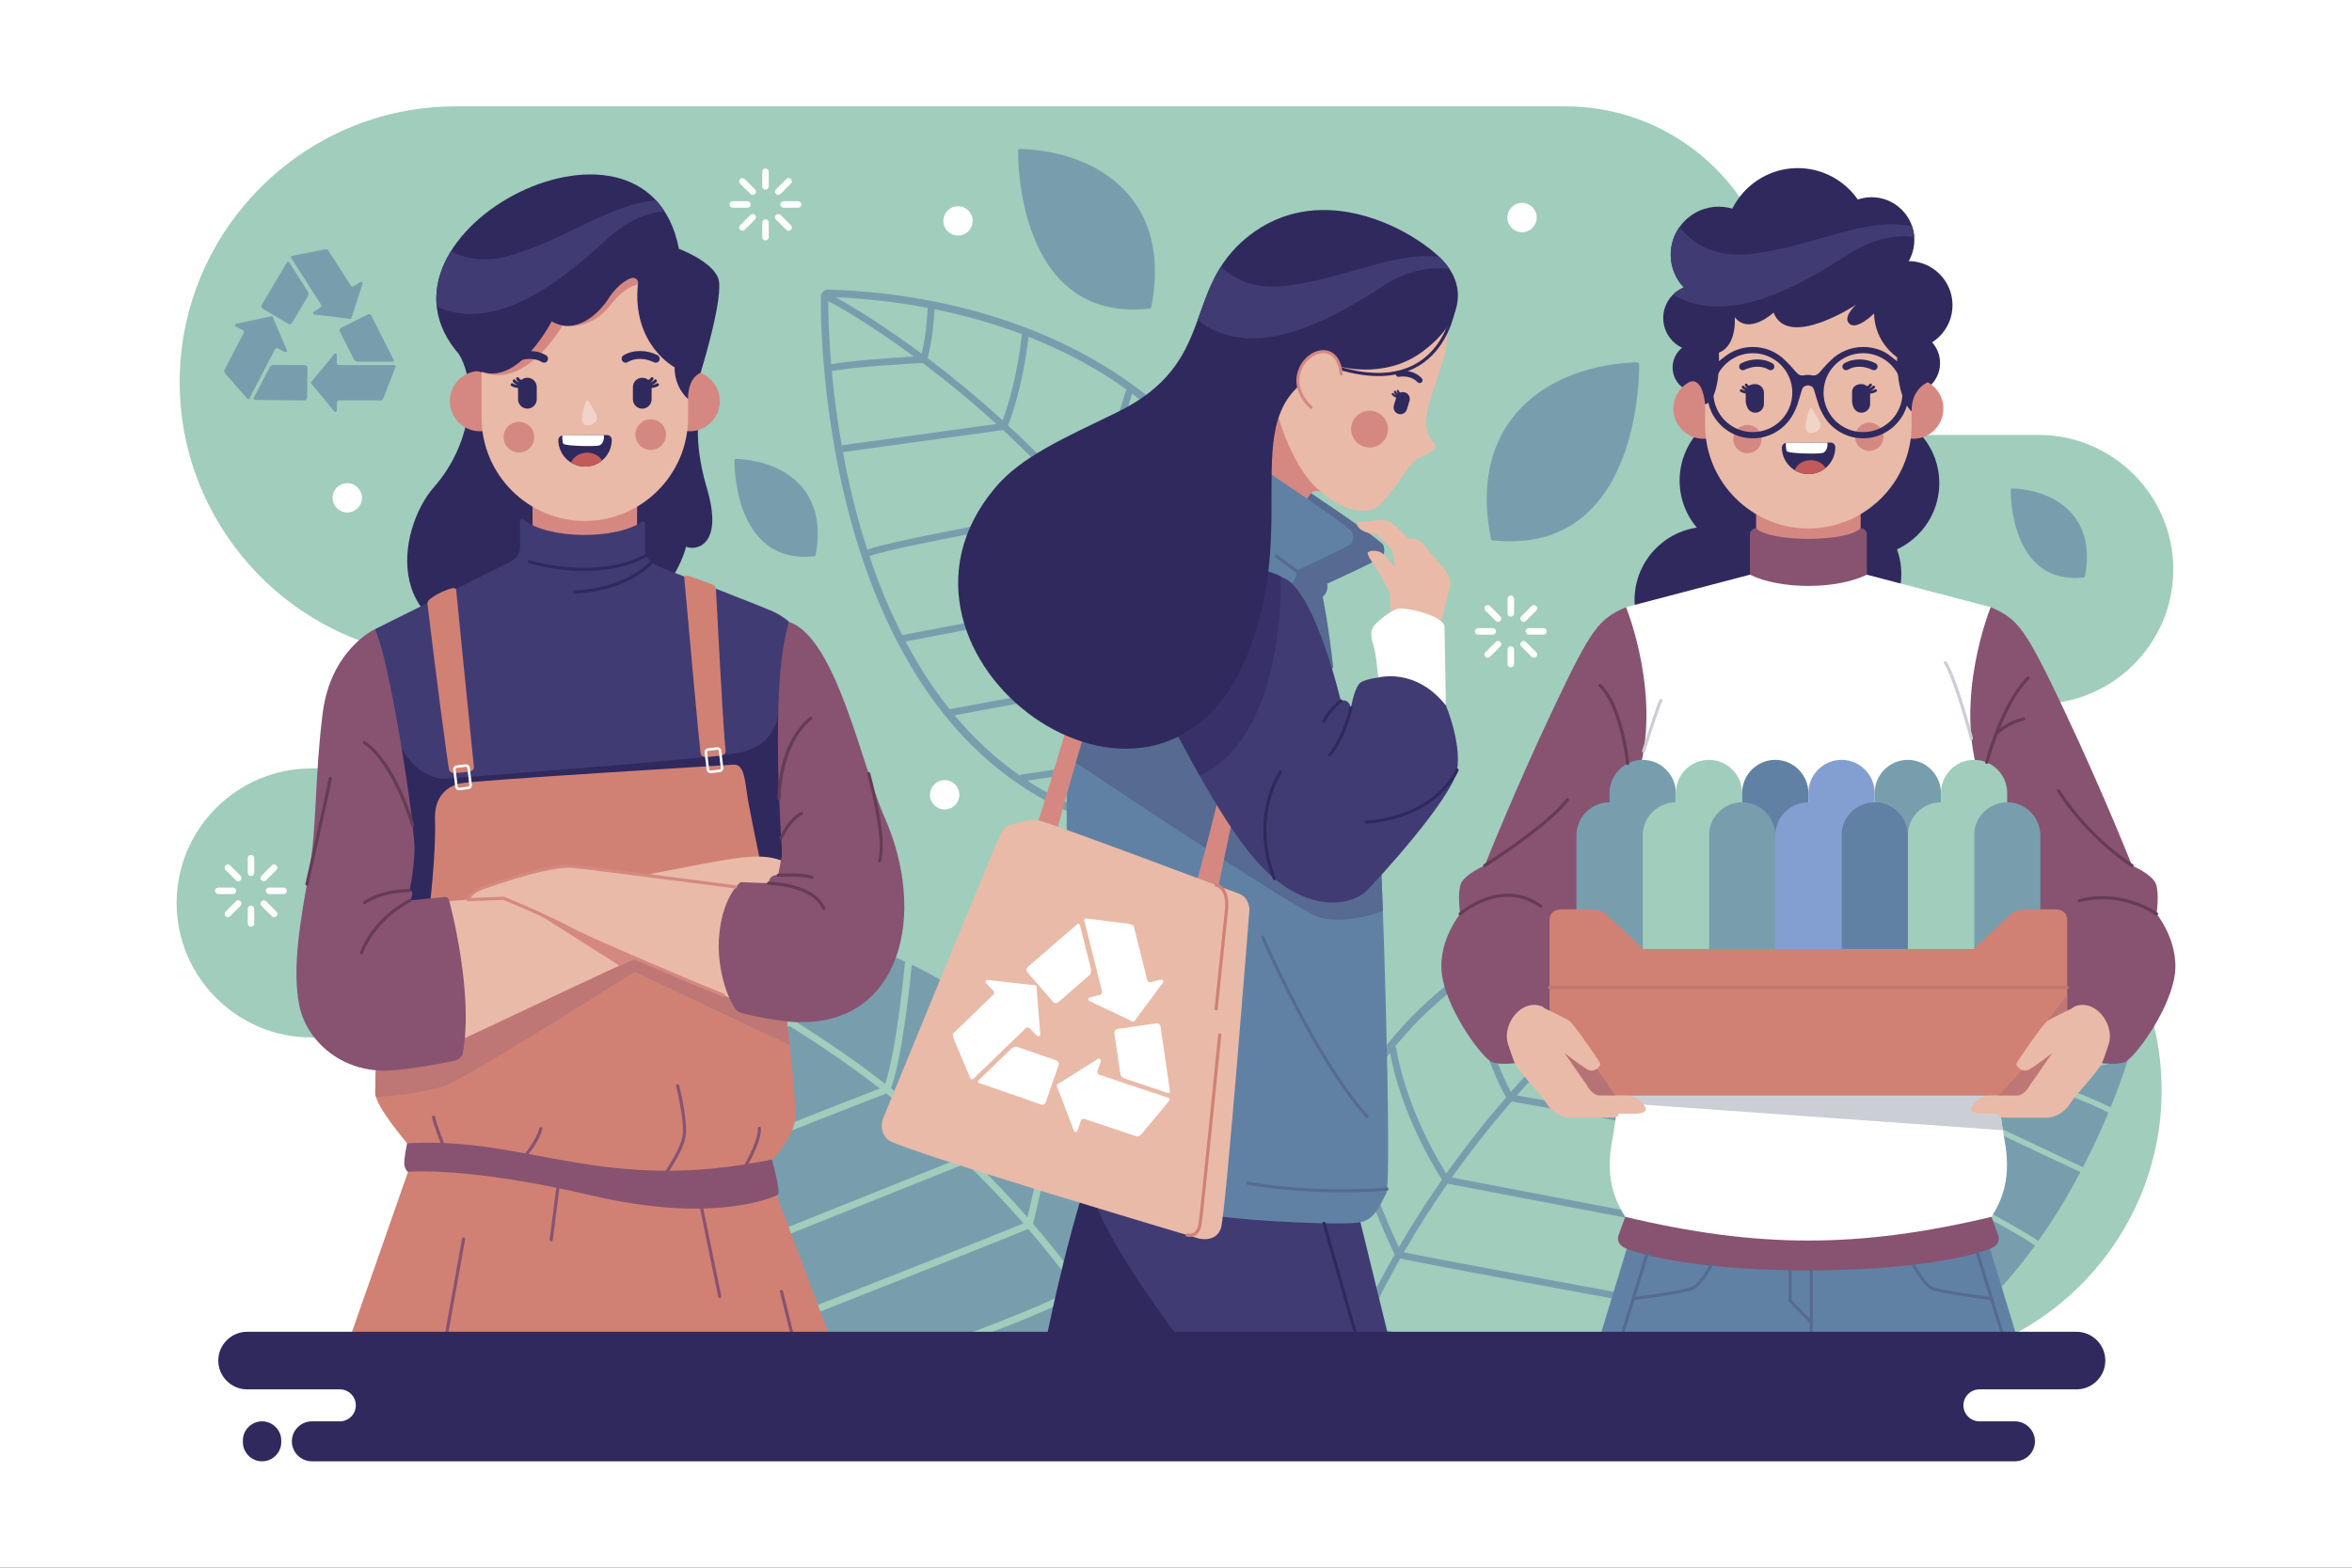<?xml version="1.0" encoding="utf-8"?>
<!-- Generator: Adobe Illustrator 27.5.0, SVG Export Plug-In . SVG Version: 6.00 Build 0)  -->
<svg version="1.1" xmlns="http://www.w3.org/2000/svg" xmlns:xlink="http://www.w3.org/1999/xlink" x="0px" y="0px"
	 viewBox="0 0 750 500" style="enable-background:new 0 0 750 500;" xml:space="preserve">
<rect x="0" y="0" width="750" height="500" fill="#333333" stroke="none"/>
<g id="BACKGROUND">
	<rect y="0.001" style="fill-rule:evenodd;clip-rule:evenodd;fill:#FFFFFF;" width="750" height="500"/>
</g>
<g id="OBJECTS">
	<g>
		<path style="fill-rule:evenodd;clip-rule:evenodd;fill:#A0CDBC;" d="M145.229,33.929c-48.363,0-87.933,39.57-87.933,87.934l0,0
			c0,48.363,39.57,87.933,87.933,87.933l0,0c9.706,0,17.647,7.942,17.647,17.647l0,0c0,9.706-7.941,17.647-17.647,17.647H99.217
			c-23.594,0-42.898,19.305-42.898,42.897l0,0c0,23.595,19.304,42.899,42.898,42.899c20.405,0,37.099,16.694,37.099,37.099l0,0l0,0
			c0,37.23,30.459,67.69,67.689,67.69h20.236l0,0h298.117h79.012c48.362,0,87.933-39.569,87.933-87.934l0,0
			c0-48.362-39.57-87.934-87.933-87.934h-8.506c-9.705,0-17.645-7.941-17.645-17.646l0,0c0-9.706,7.94-17.648,17.645-17.648h57.257
			c23.593,0,42.897-19.303,42.897-42.897l0,0c0-23.567-19.261-42.854-42.817-42.897c-0.025,0-46.039-0.001-46.065-0.001
			c-20.405,0-37.101-16.693-37.101-37.099l0,0l0,0c0-37.229-30.46-67.69-67.689-67.69C433.286,33.929,211.289,33.929,145.229,33.929
			z"/>
		<path style="fill-rule:evenodd;clip-rule:evenodd;fill:#789EAE;" d="M419.922,453.126c-1.137-5.817-2.022-11.491-2.669-17.021
			c-0.657-5.616-1.06-11.059-1.225-16.332c-0.617-19.716,2.089-37.117,7.416-52.348c5.764-16.48,14.594-30.414,25.607-41.986
			c10.203-10.723,22.27-19.404,35.499-26.198c14.19-7.286,29.718-12.401,45.721-15.534c5.398-1.057,10.87-1.89,16.381-2.503
			c5.579-0.624,11.175-1.019,16.753-1.193v-0.005c0.632-0.021,1.214,0.218,1.644,0.62c0.429,0.402,0.704,0.964,0.725,1.595
			l-0.003,0.161c0.035,2.177,0.64,48.861-16.785,93.214c-17.625,44.862-53.616,87.348-127.052,79.419
			c-0.523-0.057-0.988-0.287-1.341-0.628c-0.346-0.331-0.584-0.771-0.668-1.26H419.922L419.922,453.126z M563.403,283.672
			c-2.549,1.367-12.993,7.158-27.357,17.721c6.138,0.345,20.072,1.229,26.424,2.443
			C563.316,293.806,563.405,286.526,563.403,283.672L563.403,283.672z M562.277,306.035l-0.027-0.004
			c-7.346-1.452-26.162-2.442-28.964-2.584c-7.132,5.364-15.111,11.837-23.501,19.456l49.337,6.801
			C560.654,320.984,561.643,312.932,562.277,306.035L562.277,306.035z M558.734,331.864l-51.051-7.038
			c-7.789,7.194-15.892,15.367-23.967,24.544c10.172,1.806,58.82,10.521,67.254,13.58
			C554.429,352.256,556.929,341.671,558.734,331.864L558.734,331.864z M550.286,365.028c-8.492-3.129-62.181-12.657-68.253-13.729
			c-6.44,7.435-12.847,15.515-19.046,24.251l76.536,14.626c0.095,0.019,0.185,0.049,0.269,0.089
			c2.6-5.094,4.917-10.299,6.977-15.538C548.035,371.5,549.205,368.261,550.286,365.028L550.286,365.028z M538.753,392.267
			l-77.155-14.744c-4.809,6.891-9.484,14.184-13.943,21.884c12.495,2.609,76.312,14.318,76.506,14.353
			c0.178,0.033,0.336,0.106,0.469,0.209C530.065,407.191,534.736,399.867,538.753,392.267L538.753,392.267z M523.132,415.799
			c-6.762-1.242-66.491-12.219-76.625-14.395c-3.808,6.696-7.449,13.693-10.872,21c15.397,5.42,65.778,12.202,65.925,12.222
			c0.302,0.041,0.558,0.199,0.729,0.423C510.221,429.518,517.127,422.991,523.132,415.799L523.132,415.799z M499.961,436.626
			c-8.078-1.116-51.215-7.214-65.253-12.224c-2.174,4.734-4.256,9.595-6.232,14.585c5.843,1.527,31.989,8.1,48.333,7.799
			c0.465-0.01,0.867,0.271,1.036,0.676C485.963,444.662,493.311,440.99,499.961,436.626L499.961,436.626z M473.185,448.948
			c-16.845-0.586-40.523-6.597-45.512-7.907c-1.483,3.834-2.904,7.743-4.255,11.727C442.484,454.687,458.957,453.12,473.185,448.948
			L473.185,448.948z M421.854,450.544c1.26-3.647,2.577-7.233,3.948-10.757c-2.976-5.916-5.923-16.429-7.456-22.338
			c0.015,0.744,0.031,1.492,0.057,2.244c0.161,5.205,0.559,10.58,1.208,16.127C420.169,440.582,420.913,445.489,421.854,450.544
			L421.854,450.544z M418.337,411.755c0.495,0.002,0.944,0.343,1.063,0.848c0.012,0.048,3.645,15.568,7.511,24.38
			c1.914-4.778,3.927-9.438,6.025-13.982c-1.241-2.889-7.999-19.093-11.873-37.77C419.417,393.514,418.479,402.35,418.337,411.755
			L418.337,411.755z M421.872,381.457c0.416,0.09,0.76,0.419,0.846,0.862c3.248,17.012,9.168,32.382,11.472,37.999
			c3.326-7.02,6.853-13.755,10.53-20.208c-1.739-3.638-11.909-25.328-14.975-41.99c-1.487,3.248-2.843,6.608-4.06,10.085
			C424.203,372.449,422.926,376.866,421.872,381.457L421.872,381.457z M431.032,355.405c0.315,0.149,0.557,0.447,0.618,0.82
			c2.413,15.12,11.5,35.359,14.405,41.567c4.402-7.565,9.011-14.739,13.75-21.525c-12.297-19.565-15.811-36.287-16.541-40.468
			C438.614,341.786,434.504,348.314,431.032,355.405L431.032,355.405z M444.872,333.777c0.213,0.169,0.366,0.417,0.406,0.709
			c0.008,0.052,2.379,17.992,15.897,39.835c6.218-8.764,12.643-16.869,19.103-24.333c-5.587-9.36-12.806-33.478-13.778-36.778
			c-5.624,4.168-10.892,8.787-15.73,13.871C448.725,329.23,446.757,331.461,444.872,333.777L444.872,333.777z M468.326,311.879
			c0.072,0.1,0.13,0.214,0.166,0.34c0.022,0.077,7.514,25.797,13.311,36.021c8.17-9.309,16.375-17.596,24.261-24.889
			c-4.711-12.294-6.295-26.051-6.529-28.271c-4.753,1.876-9.395,3.969-13.9,6.283C479.591,304.464,473.8,307.966,468.326,311.879
			L468.326,311.879z M501.621,294.275c0.034,0.088,0.059,0.184,0.066,0.283c0.005,0.042,1.344,14.292,6.116,27.194
			c8.535-7.782,16.662-14.392,23.926-19.867c-1.815-6.925-2.151-14.329-2.198-15.602
			C519.985,288.213,510.618,290.863,501.621,294.275L501.621,294.275z M531.701,285.856c0.008,0.056,0.017,0.112,0.017,0.172
			c0,0.022,0.191,7.35,1.913,14.431c13.213-9.81,23.315-15.718,27.388-17.981c-4.697,0.202-9.403,0.563-14.099,1.086
			C541.845,284.129,536.762,284.893,531.701,285.856z"/>
		<path style="fill-rule:evenodd;clip-rule:evenodd;fill:#789EAE;" d="M653.703,331.993c-0.006,0.046-0.016,0.091-0.028,0.136
			c-0.004,0.018-1.622,5.691-2.005,11.544c12.51-4.353,21.688-6.459,25.363-7.218c-3.655-0.976-7.358-1.831-11.091-2.56
			C661.907,333.11,657.822,332.47,653.703,331.993L653.703,331.993z M678.574,337.947c-0.682,2.191-2.504,7.761-5.567,15.263
			c-4.586-2.463-15.075-6.496-19.707-8.238C666.875,340.318,676.289,338.383,678.574,337.947L678.574,337.947z M672.327,354.851
			l-0.019-0.012c-5.292-2.882-19.505-8.173-21.623-8.956c-6.767,2.403-14.455,5.454-22.729,9.285l36.251,17.1
			C667.483,365.94,670.182,359.996,672.327,354.851L672.327,354.851z M663.39,373.832c-3.747,7.1-8.216,14.626-13.446,22.006
			c-5.739-4.379-41.002-22.783-48.382-26.619c8.412-5.103,16.604-9.429,24.315-13.08L663.39,373.832L663.39,373.832z
			 M648.919,397.27c-1.608,2.223-3.287,4.429-5.036,6.602c-2.844,3.529-5.876,6.969-9.099,10.254
			c-0.056-0.052-0.116-0.096-0.185-0.133l-55.258-29.656c6.864-5.218,13.729-9.881,20.467-14.041
			C604.21,372.58,643.15,392.824,648.919,397.27L648.919,397.27z M633.504,415.413l-55.706-29.896
			c-5.353,4.134-10.698,8.609-15.976,13.449c8.968,5.012,55.16,29.366,55.3,29.44c0.128,0.067,0.232,0.161,0.311,0.274
			C623.238,424.782,628.587,420.284,633.504,415.413L633.504,415.413z M615.842,429.724c-4.893-2.58-48.124-25.389-55.382-29.498
			c-4.535,4.224-9.018,8.722-13.406,13.51c10.521,7.87,47.579,25.206,47.689,25.257c0.223,0.103,0.38,0.287,0.458,0.499
			C602.622,437.153,609.499,433.802,615.842,429.724L615.842,429.724z M593.033,440.141c-6.157,1.752-12.685,2.802-19.593,3
			c-0.032-0.352-0.274-0.663-0.633-0.768c-12.622-3.703-31.124-15.045-35.242-17.626c2.719-3.356,5.487-6.589,8.296-9.7
			C555.438,422.275,587.096,437.34,593.033,440.141L593.033,440.141z M569.502,443.16c-11.931-0.221-24.958-2.982-39.14-9.047
			c1.997-2.734,4.029-5.395,6.092-7.98C539.968,428.34,556.707,438.656,569.502,443.16L569.502,443.16z M529.697,432.03
			c1.846-2.499,3.723-4.935,5.622-7.311c-0.86-5.26-0.595-14.042-0.348-18.95c-0.169,0.576-0.336,1.153-0.499,1.736
			c-1.128,4.036-2.116,8.262-2.952,12.678C530.8,423.972,530.19,427.92,529.697,432.03L529.697,432.03z M536.332,401.394
			c0.382,0.12,0.644,0.49,0.614,0.905c-0.003,0.04-0.949,12.834-0.102,20.532c2.622-3.209,5.288-6.304,7.992-9.288
			c-0.254-2.517-1.545-16.588-0.024-31.865C541.553,387.643,538.707,394.204,536.332,401.394L536.332,401.394z M546.342,378.975
			c1.916-3.272,3.957-6.357,6.119-9.259c1.771-2.378,3.622-4.631,5.546-6.768c-1.657,13.534,0.932,32.641,1.393,35.853
			c-4.38,4.071-8.709,8.395-12.952,12.984c-0.417-4.868-1.264-18.098,0.335-31.944C546.824,379.481,546.64,379.144,546.342,378.975
			L546.342,378.975z M559.647,361.172c4.375-4.611,9.103-8.635,14.114-12.113c-0.446,3.386-1.771,17.074,2.963,35.061
			c-5.273,4.072-10.54,8.471-15.742,13.223c-0.736-5.465-2.843-23.197-1.058-35.393C559.969,361.65,559.855,361.364,559.647,361.172
			L559.647,361.172z M575.482,347.894c0.126,0.181,0.181,0.407,0.142,0.642c-0.006,0.042-2.503,14.391,2.62,34.419
			c6.886-5.232,13.771-9.911,20.529-14.089c-2.038-8.534-1.775-28.794-1.729-31.563c-5.32,1.849-10.479,4.127-15.419,6.867
			C579.537,345.328,577.489,346.568,575.482,347.894L575.482,347.894z M598.768,336.721c0.03,0.096,0.048,0.197,0.046,0.302
			c-0.002,0.065-0.439,21.62,1.551,30.868c8.516-5.182,16.813-9.57,24.623-13.273c-0.656-10.577,1.435-21.522,1.792-23.283
			c-4.102,0.296-8.172,0.785-12.19,1.477C609.205,333.74,603.914,335.034,598.768,336.721L598.768,336.721z M628.576,331.216
			c7.729-0.453,15.562-0.234,23.359,0.582c-0.272,0.988-1.797,6.755-2.069,12.51c-6.896,2.457-14.729,5.577-23.156,9.5
			c-0.559-11.057,1.842-22.324,1.85-22.357C628.575,331.372,628.582,331.293,628.576,331.216z"/>
		<path style="fill-rule:evenodd;clip-rule:evenodd;fill:#789EAE;" d="M220.27,293.026c0.001,0.058,0.006,0.116,0.016,0.175
			c0.003,0.023,1.238,7.381,0.895,14.793c-15.113-7.234-26.355-11.176-30.867-12.647c4.732-0.712,9.507-1.266,14.301-1.654
			C209.798,293.273,215.025,293.046,220.27,293.026L220.27,293.026z M188.165,297.005c0.55,2.852,2.054,10.109,4.85,19.972
			c6.113-2.45,19.866-6.041,25.933-7.58C202.539,301.635,190.977,297.875,188.165,297.005L188.165,297.005z M193.636,319.135
			l0.025-0.01c7.059-2.88,25.671-7.525,28.445-8.213c8.17,3.975,17.403,8.894,27.266,14.874l-47.983,16.389
			C198.163,333.759,195.609,325.905,193.636,319.135L193.636,319.135z M202.197,344.258c3.71,9.452,8.267,19.544,13.801,29.558
			c7.833-4.696,54.756-22.862,64.573-26.643c-9.855-7.602-19.542-14.195-28.723-19.87L202.197,344.258L202.197,344.258z
			 M217.085,375.76c7.878-4.778,59.683-24.736,65.541-26.988c7.881,6.179,15.855,13.008,23.749,20.534L232.73,398.8
			c-0.092,0.037-0.176,0.084-0.252,0.142c-3.588-4.586-6.916-9.337-9.992-14.172C220.592,381.791,218.794,378.781,217.085,375.76
			L217.085,375.76z M233.907,400.74l74.24-29.73c6.146,5.95,12.236,12.329,18.188,19.157c-11.979,5.038-73.481,29.145-73.667,29.217
			c-0.171,0.067-0.315,0.17-0.43,0.3C245.49,413.966,239.399,407.555,233.907,400.74L233.907,400.74z M254.092,421.219
			c7.4,6.021,15.57,11.201,24.572,15.189c0.127-0.258,0.352-0.466,0.645-0.564c0.145-0.048,49.175-16.618,63.509-25.029
			c-4.841-6.638-9.84-12.923-14.948-18.873C318.166,396.086,260.608,418.666,254.092,421.219L254.092,421.219z M281.298,437.531
			c7.493,3.068,15.55,5.31,24.206,6.531c0.09-0.437,0.438-0.796,0.905-0.876c16.39-2.877,41.245-14.528,46.786-17.191
			c-2.944-4.602-5.969-9.056-9.061-13.363C331.077,420.368,289.155,434.846,281.298,437.531L281.298,437.531z M310.453,444.639
			c16.72-3.857,39.214-14.468,43.944-16.748c2.229,3.543,4.409,7.173,6.533,10.893C342.248,444.408,325.48,446.044,310.453,444.639
			L310.453,444.639z M362.059,436.259c-0.042-5.237-0.25-10.286-0.621-15.151c-0.43-5.67-1.077-11.119-1.925-16.352
			c-0.122-0.757-0.25-1.507-0.382-2.254c-0.382,6.203-1.285,17.282-3.108,23.772C358.077,429.529,360.091,432.857,362.059,436.259
			L362.059,436.259z M358.036,396.81c-0.496,0.099-0.878,0.526-0.899,1.053c-0.002,0.051-0.616,16.269-2.767,25.825
			c-2.842-4.404-5.76-8.669-8.738-12.803c0.677-3.127,4.28-20.635,4.522-40.054C353.41,378.79,356.065,387.437,358.036,396.81
			L358.036,396.81z M348.613,367.217c-0.399,0.171-0.679,0.567-0.678,1.028c0.061,17.632-2.868,34.144-4.079,40.204
			c-4.688-6.37-9.521-12.414-14.453-18.149c1.033-3.972,6.98-27.625,6.805-44.874c2.116,2.957,4.125,6.051,6.016,9.29
			C344.532,358.668,346.667,362.833,348.613,367.217L348.613,367.217z M334.395,342.963c-4.849-6.412-10.225-12.138-16.036-17.217
			c0.085,4.32-0.179,21.715-8.664,43.657c6.056,5.861,12.056,12.135,17.926,18.84c1.694-6.768,6.842-28.761,6.317-44.342
			C333.925,343.518,334.107,343.172,334.395,342.963L334.395,342.963z M316.359,324.039c-2.334-1.948-4.735-3.797-7.195-5.547
			c-5.823-4.141-11.988-7.73-18.415-10.804c-0.333,3.486-2.858,28.992-6.623,39.433c7.907,6.204,15.903,13.057,23.82,20.604
			c9.264-24.456,8.147-42.845,8.145-42.899C316.075,324.527,316.179,324.25,316.359,324.039L316.359,324.039z M288.664,306.713
			c-0.054,0.115-0.089,0.24-0.101,0.373c-0.007,0.082-2.493,27.239-6.3,38.585c-9.976-7.716-19.786-14.4-29.084-20.158
			c2.318-13.201,1.229-27.257,1.029-29.521c5.115,0.95,10.162,2.138,15.114,3.575C275.963,301.494,282.432,303.867,288.664,306.713
			L288.664,306.713z M251.967,295.591c-9.654-1.659-19.529-2.487-29.447-2.561c0.202,1.281,1.307,8.746,0.838,16.018
			c8.325,4.061,17.729,9.086,27.771,15.205c2.262-13.821,0.831-28.321,0.827-28.366C251.947,295.787,251.95,295.688,251.967,295.591
			z"/>
		<path style="fill-rule:evenodd;clip-rule:evenodd;fill:#789EAE;" d="M407.593,265.455c1.139-5.817,2.022-11.49,2.669-17.021
			c0.658-5.616,1.061-11.059,1.227-16.332c0.615-19.716-2.09-37.118-7.416-52.348c-5.765-16.481-14.596-30.414-25.607-41.986
			c-10.204-10.722-22.272-19.404-35.5-26.197c-14.19-7.287-29.72-12.404-45.72-15.534c-5.398-1.057-10.872-1.89-16.383-2.505
			c-5.579-0.622-11.174-1.016-16.752-1.191v-0.005c-0.631-0.021-1.214,0.218-1.643,0.62c-0.429,0.401-0.705,0.963-0.726,1.594
			l0.003,0.162c-0.036,2.177-0.639,48.861,16.786,93.213c17.626,44.863,53.616,87.348,127.051,79.419
			c0.524-0.057,0.987-0.286,1.342-0.627c0.344-0.331,0.582-0.771,0.668-1.261H407.593L407.593,265.455z M264.113,96.001
			c2.548,1.367,12.991,7.159,27.355,17.72c-6.139,0.346-20.071,1.228-26.424,2.445C264.199,106.134,264.109,98.854,264.113,96.001
			L264.113,96.001z M265.238,118.364l0.027-0.006c7.346-1.451,26.162-2.441,28.966-2.583c7.13,5.364,15.111,11.838,23.499,19.455
			l-49.336,6.802C266.861,133.314,265.872,125.261,265.238,118.364L265.238,118.364z M268.781,144.192l51.051-7.038
			c7.788,7.194,15.892,15.367,23.967,24.544c-10.173,1.806-58.822,10.522-67.255,13.58C273.087,164.585,270.586,154,268.781,144.192
			L268.781,144.192z M277.229,177.357c8.492-3.128,62.181-12.658,68.253-13.73c6.44,7.436,12.847,15.515,19.046,24.253
			l-76.537,14.624c-0.096,0.02-0.185,0.048-0.27,0.088c-2.6-5.093-4.917-10.298-6.976-15.537
			C279.48,183.829,278.311,180.59,277.229,177.357L277.229,177.357z M288.763,204.595l77.155-14.743
			c4.81,6.89,9.485,14.183,13.944,21.883c-12.495,2.609-76.313,14.318-76.506,14.353c-0.177,0.033-0.335,0.107-0.469,0.21
			C297.451,219.52,292.78,212.195,288.763,204.595L288.763,204.595z M304.385,228.128c6.761-1.241,66.49-12.218,76.624-14.394
			c3.808,6.695,7.45,13.693,10.872,20.999c-15.397,5.422-65.777,12.202-65.926,12.221c-0.302,0.041-0.557,0.2-0.728,0.423
			C317.296,241.846,310.39,235.319,304.385,228.128L304.385,228.128z M327.556,248.955c8.079-1.116,51.213-7.212,65.251-12.223
			c2.176,4.734,4.257,9.595,6.233,14.584c-5.843,1.528-31.992,8.101-48.333,7.799c-0.465-0.009-0.868,0.271-1.037,0.676
			C341.553,256.99,334.206,253.318,327.556,248.955L327.556,248.955z M354.333,261.276c16.844-0.585,40.522-6.596,45.511-7.906
			c1.482,3.834,2.904,7.743,4.254,11.726C385.03,267.015,368.558,265.448,354.333,261.276L354.333,261.276z M405.66,262.875
			c-1.258-3.65-2.577-7.236-3.947-10.759c2.975-5.917,5.923-16.429,7.456-22.338c-0.015,0.744-0.03,1.492-0.056,2.243
			c-0.164,5.206-0.56,10.581-1.21,16.127C407.349,252.91,406.603,257.817,405.66,262.875L405.66,262.875z M409.181,224.085
			c-0.497,0.001-0.945,0.342-1.065,0.846c-0.011,0.048-3.644,15.569-7.51,24.38c-1.915-4.778-3.928-9.438-6.024-13.98
			c1.238-2.891,7.996-19.094,11.871-37.771C408.1,205.842,409.036,214.679,409.181,224.085L409.181,224.085z M405.644,193.787
			c-0.415,0.088-0.759,0.418-0.846,0.862c-3.248,17.011-9.169,32.381-11.473,37.999c-3.326-7.02-6.852-13.755-10.529-20.209
			c1.739-3.635,11.909-25.327,14.975-41.989c1.486,3.247,2.843,6.607,4.059,10.085C403.313,184.777,404.59,189.194,405.644,193.787
			L405.644,193.787z M396.484,167.733c-0.317,0.15-0.557,0.449-0.617,0.821c-2.417,15.121-11.504,35.361-14.406,41.567
			c-4.403-7.566-9.013-14.739-13.751-21.525c12.295-19.566,15.813-36.288,16.541-40.469
			C388.902,154.114,393.012,160.643,396.484,167.733L396.484,167.733z M382.645,146.105c-0.214,0.169-0.366,0.417-0.407,0.708
			c-0.009,0.052-2.379,17.993-15.897,39.835c-6.218-8.763-12.643-16.869-19.102-24.332c5.587-9.36,12.805-33.479,13.78-36.779
			c5.622,4.169,10.89,8.788,15.73,13.871C378.79,141.558,380.758,143.789,382.645,146.105L382.645,146.105z M359.19,124.209
			c-0.073,0.1-0.13,0.214-0.167,0.34c-0.023,0.078-7.513,25.796-13.31,36.021c-8.172-9.309-16.376-17.595-24.262-24.889
			c4.711-12.294,6.296-26.05,6.529-28.27c4.753,1.876,9.396,3.968,13.902,6.282C347.923,116.794,353.716,120.295,359.19,124.209
			L359.19,124.209z M325.894,106.603c-0.034,0.088-0.056,0.183-0.065,0.283c-0.005,0.043-1.343,14.292-6.117,27.195
			c-8.534-7.782-16.66-14.393-23.923-19.869c1.814-6.925,2.15-14.327,2.196-15.602C307.53,100.541,316.897,103.192,325.894,106.603
			L325.894,106.603z M295.815,98.186c-0.009,0.056-0.016,0.112-0.018,0.171c0,0.023-0.189,7.35-1.911,14.431
			c-13.214-9.809-23.315-15.717-27.389-17.982c4.696,0.202,9.404,0.563,14.099,1.087C285.672,96.459,290.754,97.221,295.815,98.186z
			"/>
		<g>
			<path style="fill-rule:evenodd;clip-rule:evenodd;fill:#30295E;" d="M414.313,374.112l5.213,15.171l-24.593,44.659h-62.719
				c2.49-12.793,14.661-72.416,27.791-86.447C374.738,331.753,414.313,374.112,414.313,374.112z"/>
			<path style="fill-rule:evenodd;clip-rule:evenodd;fill:#413B73;" d="M416.403,374.112l17.281,15.171l10.933,44.659h-63.176
				c-7.738-9.854-36.116-47.084-34.206-60.689C349.444,357.511,416.403,374.112,416.403,374.112z"/>
			<path style="fill-rule:evenodd;clip-rule:evenodd;fill:#566A92;" d="M392.737,140.505c0,0,46.509,30.337,48.368,33.343
				c0,0,1.002,2.576-0.572,3.864c-1.575,1.289-17.316,8.442-17.316,8.442s0.572,2.575-1.43,4.149c0,0,1.739,8.258,3.363,22.726
				l-30.643,11.027c0,0-15.74-38.361-15.74-40.927c0-2.566,4.202-20.439,7.313-33.824l2.072-6.515
				C388.152,142.79,389.869,138.711,392.737,140.505z"/>
			<path style="fill-rule:evenodd;clip-rule:evenodd;fill:#D58881;" d="M423.264,151.638l-2.015,5.285c0,0-1.49-0.777-2.706,0.009
				c-1.217,0.787-3.005,4.365-3.005,4.365s-34.704-7.37-33.559-9.372c1.145-2.006,14.026-22.468,14.026-22.468l10.115-2.711
				l17.074,24.176L423.264,151.638z"/>
			<path style="fill-rule:evenodd;clip-rule:evenodd;fill:#6181A4;" d="M382.791,136.355c0,0,46.509,30.338,48.368,33.343
				c0,0,1.004,2.577-0.571,3.864c-1.575,1.288-17.314,8.443-17.314,8.443s0.571,2.575-1.433,4.147c0,0,26.472,69.402,27.617,74.841
				c1.146,5.438,4.579,115.913,2.576,119.633c-2.004,3.722-3.434,8.015-8.015,9.158c-4.578,1.146-35.775-0.286-45.794-2.004
				c-10.016-1.717-42.645-14.595-45.221-20.319c-2.576-5.724-4.008-139.382-1.718-159.989c2.29-20.607,17.173-47.224,29.48-50.086
				c0,0,0.285-3.005,2.433-3.005l5.008-15.743C378.207,138.64,379.925,134.561,382.791,136.355z"/>
			<path style="fill-rule:evenodd;clip-rule:evenodd;fill:#566A92;" d="M438.745,258.593c0.377,1.151,0.623,1.975,0.713,2.401
				c0.359,1.706,0.944,13.745,1.515,29.579c-7.36,2.789-15.854,3.593-20.766,1.85c-6.555-2.327-58.811-36.912-79.99-51.013
				c0.044-4.984,0.108-9.639,0.192-13.851l37.762-33.042C378.171,194.519,416.918,232.374,438.745,258.593z"/>
			<path style="fill-rule:evenodd;clip-rule:evenodd;fill:#E9BAA8;" d="M457.62,200.882l1.575-0.858c0,0,2.789-11.306,3.148-12.879
				c0.358-1.574,0.358-3.58-3.219-7.442c-3.577-3.864-4.224-5.011-5.653-6.656c-1.432-1.646-4.293-1.218-4.293-1.218
				s-3.721-3.649-5.582-5.15c0,0-1.648-1.182-4.009-0.86c-2.361,0.322-6.009,0.68-6.76,0.787c-0.752,0.108,0.319,3.541,6.044,3.685
				c0,0,4.008,4.006,4.722,4.865c0.718,0.859,1.146,5.796,1.146,5.796s-3.076-4.508-4.935-5.009
				c-1.861-0.501-2.791-0.287-3.507,0.142c-0.715,0.43,1.037,2.97,2.324,4.795c1.289,1.825,4.184,7.332,4.472,8.048
				c0.286,0.715,0.286,5.51,0.357,6.512C443.521,196.439,457.62,200.882,457.62,200.882z"/>
			<path style="fill-rule:evenodd;clip-rule:evenodd;fill:#D58881;" d="M386.489,292.452c0,0,8.587-41.499,14.311-68.116
				c5.725-26.616,5.517-40.576,5.517-40.576s-20.972-11.8-40.147,1.651c-19.176,13.452-21.753,34.63-35.776,78.706l6.297,2.002
				c0,0,13.594-51.373,19.318-60.819c5.724-9.443,16.609-22.97,28.911-24.578c12.302-1.608,16.309,16.278,9.154,49.48
				c-7.156,33.2-14.024,56.524-14.024,56.524L386.489,292.452z"/>
			<path style="fill-rule:evenodd;clip-rule:evenodd;fill:#E9BAA8;" d="M456.7,94.993c0,0,7.851,6.201,3.374,20.394
				c-4.478,14.192-7.955,19.979-2.643,26.096c0,0,0.695,1.108-0.16,1.899c-0.854,0.787-4.033,2.219-5.837,3.303
				c-1.807,1.082-7.961,11.43-11.874,14.752c-3.913,3.321-12.996,1.317-20.947-7.018c-7.95-8.337-14.963-29.472-12.795-38.136
				C407.983,107.619,441.563,92.418,456.7,94.993z"/>
			<path style="fill-rule:evenodd;clip-rule:evenodd;fill:#D58881;" d="M438.279,131.201c3.126,0.861,4.964,4.097,4.104,7.225
				c-0.863,3.129-4.099,4.967-7.225,4.105c-3.128-0.861-4.968-4.097-4.104-7.225C431.916,132.179,435.15,130.342,438.279,131.201z"
				/>
			<path style="fill-rule:evenodd;clip-rule:evenodd;fill:#30295E;" d="M446.139,120.182c2.083-0.33,4.406,0.093,5.884,1.704
				c0.344,0.374,0.932,0.399,1.302,0.055c0.372-0.341,0.397-0.929,0.056-1.301c-1.84-2.005-4.932-2.772-7.559-2.272
				c-0.501,0.088-0.836,0.569-0.746,1.069C445.164,119.938,445.644,120.271,446.139,120.182z"/>
			<path style="fill-rule:evenodd;clip-rule:evenodd;fill:#30295E;" d="M447.981,125.138L447.981,125.138
				c-0.502-0.148-1.019-0.105-1.469,0.087c-0.142-0.085-0.372-0.267-0.436-0.594c-0.035-0.189-0.217-0.312-0.404-0.275
				c-0.186,0.036-0.31,0.217-0.274,0.405c0.072,0.384,0.277,0.657,0.485,0.843l-0.022,0.015c-0.261-0.148-0.544-0.392-0.71-0.787
				c-0.074-0.177-0.276-0.26-0.453-0.188c-0.176,0.073-0.259,0.277-0.187,0.452c0.186,0.445,0.48,0.755,0.778,0.969l-0.006,0.005
				c-0.307-0.11-0.628-0.3-0.902-0.615c-0.125-0.144-0.345-0.159-0.487-0.034c-0.145,0.126-0.159,0.346-0.033,0.489
				c0.279,0.324,0.598,0.546,0.913,0.695l0.443,0.202l-0.745,2.52c-0.34,1.147,0.322,2.364,1.469,2.703l0,0
				c1.147,0.34,2.364-0.321,2.702-1.468l0.807-2.721C449.791,126.696,449.129,125.479,447.981,125.138z"/>
			<path style="fill-rule:evenodd;clip-rule:evenodd;fill:#30295E;" d="M464.433,96.613c0.026-0.27-0.169-0.513-0.438-0.54
				c-0.272-0.029-0.514,0.166-0.543,0.436c-0.009,0.087-2.921,30.323-36.255,20.452c-0.261-0.078-0.535,0.071-0.611,0.333
				c-0.079,0.261,0.071,0.536,0.333,0.614C461.396,128.117,464.421,96.703,464.433,96.613z"/>
			<path style="fill-rule:evenodd;clip-rule:evenodd;fill:#413B73;" d="M461.032,223.222l0.03,1.776c0,0,5.007,11.735,3.578,20.607
				c-1.434,8.873-26.189,36.061-29.338,38.923c-3.148,2.862-14.597,7.441-28.907-4.293c-14.31-11.734-28.19-41.785-34.488-52.089
				c-6.295-10.303-0.715-38.497,5.868-44.507c6.582-6.009,22.346-4.152,32.069,0.917c9.725,5.071,17.729,39.008,17.729,39.008
				s2.289-1.145,3.22,2.219c0,0,1.142-7.228,3.362-8.302c2.217-1.072,5.293-1.359,5.293-1.359s-0.018-0.262-0.055-0.708
				C442.874,214.63,453.505,213.254,461.032,223.222z"/>
			<path style="fill-rule:evenodd;clip-rule:evenodd;fill:#383169;" d="M382.585,247.44c-4.459-7.96-8.169-15.192-10.677-19.294
				c-5.345-8.749-2.128-30.392,2.994-40.407l22.252-7.287c3.989,0.659,7.941,1.858,11.317,3.428
				C408.54,199.453,406.123,236.272,382.585,247.44z"/>
			<path style="fill-rule:evenodd;clip-rule:evenodd;fill:#FFFFFF;" d="M460.633,199.955l0.43,25.043
				c-9.753-12.308-21.614-8.876-21.614-8.876s-0.57-7.94-1.646-10.874c0,0-1.145-3.078-0.072-5.009
				c1.074-1.934,5.653-5.437,7.872-6.082C447.82,193.513,460.414,196.231,460.633,199.955z"/>
			<path style="fill-rule:evenodd;clip-rule:evenodd;fill:#30295E;" d="M426.293,116.675c0,0,14.629,4.603,26.918-4.246
				c12.291-8.848,16.429-21.17,4.825-31.334c-11.604-10.164-38.446-22.761-59.92-5.779c-21.473,16.981-9.539,40.401-41.914,56.174
				c-17.089,8.328-30.48,14.098-38.852,24.049c-45.081,53.58,51.284,123.859,80.15,53.951
				C416.484,163.511,390.286,127.91,426.293,116.675z"/>
			<path style="fill-rule:evenodd;clip-rule:evenodd;fill:#E9BAA8;" d="M427.695,119.335c-1.639-16.179-22.521-1.709-9.648,10.589
				C418.048,129.924,426.739,128.819,427.695,119.335z"/>
			<path style="fill-rule:evenodd;clip-rule:evenodd;fill:#D58881;" d="M427.217,119.382c0.026,0.265,0.262,0.457,0.527,0.431
				c0.265-0.026,0.456-0.261,0.431-0.526c-0.422-4.169-2.1-6.423-4.188-7.254c-1.818-0.722-3.921-0.355-5.771,0.768
				c-1.814,1.103-3.397,2.941-4.219,5.188c-1.288,3.522-0.725,8.039,3.717,12.282c0.191,0.184,0.496,0.178,0.68-0.014
				c0.184-0.191,0.178-0.497-0.015-0.68c-4.109-3.926-4.648-8.058-3.478-11.257c0.744-2.034,2.174-3.697,3.814-4.693
				c1.604-0.974,3.398-1.303,4.917-0.698C425.403,113.633,426.838,115.629,427.217,119.382z"/>
			<path style="fill-rule:evenodd;clip-rule:evenodd;fill:#E9BAA8;" d="M395.09,285.038c0,0-58.393-21.995-63.629-23.305
				c0,0-1.769-0.427-3.012-0.198c-1.244,0.23-5.826,1.377-5.826,1.377s-2.292,0.39-3.732,3.4
				c-1.44,3.012-37.315,90.469-37.315,90.469s-1.57,3.666,1.441,6.678c3.011,3.011,99.239,31.553,99.239,31.553
				s5.498,1.44,7.07-3.275c1.571-4.713,9.099-101.727,9.099-101.727S398.358,286.212,395.09,285.038z"/>
			<g>
				<path style="fill-rule:evenodd;clip-rule:evenodd;fill:#FFFFFF;" d="M337.442,319.65l10.034-8.674
					c0.231-0.32,0.617-1.039,0.371-2.027l-3.452-13.796l-0.001-0.003c-0.015-0.056-0.263-0.929-0.99-0.301l-15.682,13.557
					c-0.488,0.421-0.542,1.166-0.12,1.655l8.184,9.469C336.208,320.017,336.953,320.072,337.442,319.65z"/>
				<path style="fill-rule:evenodd;clip-rule:evenodd;fill:#FFFFFF;" d="M351.422,316.213l-5.642-22.545
					c-0.083-0.335,0.122-0.676,0.457-0.761l13.395,1.685c0.757,0.098,1.798,0.387,1.924,0.888l4.285,17.126
					c0.174,0.51,0.592,0.776,1.13,0.643c1.06-0.266,2.12-0.531,3.18-0.797c0.262-0.065,0.524,0.036,0.673,0.26
					c0.15,0.226,0.144,0.507-0.017,0.725l-7.953,10.725c-1.671,2.256-0.938,1.987-3.476,0.784l-11.947-5.661
					c-0.245-0.115-0.382-0.359-0.357-0.628c0.027-0.27,0.211-0.483,0.473-0.548c1.06-0.265,2.12-0.53,3.18-0.796
					C351.267,317.178,351.509,316.746,351.422,316.213z"/>
				<path style="fill-rule:evenodd;clip-rule:evenodd;fill:#FFFFFF;" d="M355.347,329.516l1.913,13.124
					c0.146,0.366,0.545,1.079,1.511,1.401l13.487,4.514l0.002,0.002c0.052,0.016,0.923,0.276,0.785-0.674l-2.989-20.511
					c-0.093-0.639-0.691-1.086-1.332-0.994l-12.384,1.806C355.701,328.277,355.254,328.875,355.347,329.516z"/>
				<path style="fill-rule:evenodd;clip-rule:evenodd;fill:#FFFFFF;" d="M350.521,342.77l22.038,7.375
					c0.329,0.109,0.507,0.466,0.396,0.794l-8.626,10.383c-0.489,0.588-1.293,1.31-1.783,1.146l-16.742-5.603
					c-0.523-0.128-0.973,0.08-1.149,0.607c-0.346,1.036-0.693,2.073-1.04,3.109c-0.086,0.255-0.312,0.423-0.582,0.429
					c-0.27,0.006-0.503-0.151-0.599-0.405l-4.763-12.474c-1.002-2.622-1.169-1.859,1.21-3.353l11.199-7.025
					c0.229-0.142,0.51-0.127,0.722,0.039c0.212,0.166,0.292,0.436,0.207,0.693c-0.347,1.035-0.693,2.071-1.041,3.107
					C349.792,342.121,350.026,342.558,350.521,342.77z"/>
				<path style="fill-rule:evenodd;clip-rule:evenodd;fill:#FFFFFF;" d="M336.843,338.225l-12.528-4.353
					c-0.393-0.04-1.209-0.014-1.94,0.692l-10.222,9.889l-0.002,0.001c-0.04,0.042-0.672,0.693,0.236,1.008l19.58,6.804
					c0.61,0.212,1.282-0.113,1.495-0.725l4.107-11.821C337.779,339.111,337.453,338.437,336.843,338.225z"/>
				<path style="fill-rule:evenodd;clip-rule:evenodd;fill:#FFFFFF;" d="M327.075,327.924l-16.704,16.158
					c-0.249,0.239-0.647,0.233-0.887-0.015l-5.238-12.443c-0.296-0.703-0.564-1.751-0.194-2.11l12.69-12.272
					c0.353-0.406,0.376-0.901-0.009-1.3c-0.76-0.785-1.52-1.571-2.28-2.357c-0.188-0.193-0.231-0.471-0.111-0.713
					c0.12-0.242,0.366-0.377,0.635-0.347l13.265,1.524c2.788,0.32,2.19-0.18,2.417,2.619l1.072,13.176
					c0.022,0.271-0.121,0.513-0.367,0.624c-0.246,0.111-0.522,0.058-0.71-0.136c-0.759-0.785-1.52-1.572-2.279-2.355
					C327.988,327.578,327.492,327.582,327.075,327.924z"/>
			</g>
			<g>
				<path style="fill:#D08174;" d="M379.307,394.497c-0.493,0-0.837-0.089-0.866-0.098c-0.27-0.073-0.427-0.35-0.353-0.616
					c0.073-0.268,0.35-0.431,0.615-0.354c0.031,0.007,1.108,0.27,2.045-0.347c0.758-0.501,1.245-1.452,1.447-2.824
					c0.655-4.459,6.195-59.679,6.25-60.236c0.027-0.275,0.274-0.48,0.55-0.45c0.277,0.027,0.478,0.274,0.45,0.55
					c-0.055,0.559-5.596,55.801-6.256,60.284c-0.247,1.673-0.885,2.859-1.901,3.525C380.59,394.386,379.857,394.497,379.307,394.497
					z"/>
			</g>
			<g>
				<path style="fill:#D08174;" d="M388.249,322.276l-1-0.105c0,0,2.527-24.076,3.326-31.792c0.73-7.067-2.753-7.587-2.902-7.606
					c-0.273-0.033-0.472-0.283-0.439-0.558c0.033-0.271,0.257-0.468,0.55-0.441c0.19,0.02,4.631,0.587,3.792,8.708
					C390.777,298.197,388.249,322.276,388.249,322.276z"/>
			</g>
			<g>
				<path style="fill:#30295E;" d="M424.064,241.312c-0.108,0-0.216-0.034-0.308-0.105c-0.221-0.171-0.26-0.486-0.089-0.705
					c4.919-6.343,6.614-14.732,6.631-14.816c0.053-0.271,0.313-0.449,0.591-0.396c0.273,0.053,0.45,0.318,0.396,0.59
					c-0.069,0.353-1.754,8.703-6.822,15.237C424.362,241.246,424.215,241.312,424.064,241.312z"/>
			</g>
			<g>
				<path style="fill:#30295E;" d="M422.069,230.538c-0.082,0-0.164-0.02-0.242-0.062c-0.242-0.134-0.333-0.439-0.198-0.683
					c2.289-4.174,5.514-6.537,5.649-6.635c0.226-0.162,0.539-0.115,0.702,0.112c0.162,0.225,0.113,0.539-0.112,0.702
					c-0.031,0.024-3.183,2.338-5.358,6.305C422.419,230.443,422.247,230.538,422.069,230.538z"/>
			</g>
			<g>
				<path style="fill:#30295E;" d="M435.641,262.73c-0.261,0-0.479-0.2-0.501-0.464c-0.023-0.277,0.184-0.52,0.461-0.541
					c22.534-1.814,28.515-16.162,28.572-16.305c0.103-0.259,0.397-0.38,0.652-0.281c0.259,0.102,0.384,0.394,0.281,0.652
					c-0.059,0.15-6.236,15.071-29.426,16.937C435.667,262.728,435.653,262.73,435.641,262.73z"/>
			</g>
			<g>
				<path style="fill:#30295E;" d="M406.396,280.738c-0.188,0-0.368-0.107-0.454-0.289c-0.081-0.172-8.002-17.38,1.859-34.439
					c0.137-0.241,0.445-0.321,0.689-0.183c0.239,0.138,0.32,0.446,0.182,0.687c-9.6,16.606-1.899,33.338-1.82,33.506
					c0.118,0.251,0.012,0.552-0.239,0.67C406.542,280.723,406.468,280.738,406.396,280.738z"/>
			</g>
			<g>
				<path style="fill:#566A92;" d="M413.273,182.509c-0.104,0-0.21-0.033-0.3-0.1l-6.365-4.716c-0.224-0.165-0.271-0.48-0.105-0.704
					c0.166-0.223,0.479-0.271,0.704-0.105l6.366,4.717c0.223,0.165,0.27,0.48,0.104,0.703
					C413.577,182.438,413.427,182.509,413.273,182.509z"/>
			</g>
			<g>
				<path style="fill:#566A92;" d="M428.049,380.292c-8.232,0-19.131-0.498-30.273-2.441c-0.274-0.048-0.456-0.308-0.408-0.58
					c0.047-0.275,0.298-0.464,0.58-0.41c22.548,3.933,44.088,1.907,44.305,1.887c0.285-0.027,0.523,0.176,0.548,0.452
					c0.028,0.275-0.174,0.522-0.451,0.548C442.239,379.758,436.574,380.292,428.049,380.292z"/>
			</g>
			<g>
				<path style="fill:#566A92;" d="M435.907,356.573c-0.138,0-0.274-0.057-0.375-0.166c-16.624-18.473-33.178-56.952-33.344-57.34
					c-0.108-0.257,0.009-0.551,0.264-0.661c0.254-0.109,0.552,0.011,0.661,0.265c0.163,0.386,16.654,38.715,33.168,57.063
					c0.185,0.206,0.169,0.525-0.038,0.711C436.146,356.53,436.027,356.573,435.907,356.573z"/>
			</g>
			<g>
				<path style="fill:#30295E;" d="M432.182,425.614c-0.218,0-0.42-0.144-0.483-0.364l-9.982-34.956
					c-0.076-0.268,0.079-0.546,0.345-0.622c0.272-0.074,0.545,0.079,0.623,0.345l9.982,34.956c0.076,0.268-0.078,0.546-0.345,0.622
					C432.273,425.608,432.228,425.614,432.182,425.614z"/>
			</g>
			<path style="fill-rule:evenodd;clip-rule:evenodd;fill:#413B73;" d="M389.304,85.054c4.506,4.318,11.237,7.335,21.26,6.044
				c18.796-2.423,34.862-11.075,48.404-9.149c1.32,1.265,2.404,2.561,3.27,3.876c-5.738-0.849-13.136,0.11-21.794,5.742
				c-17.085,11.117-41.294,24.191-58.525,10.476C384.01,96.28,385.848,90.505,389.304,85.054z"/>
		</g>
		<g>
			<path style="fill-rule:evenodd;clip-rule:evenodd;fill:#30295E;" d="M224.085,127.776c0,0-4.257,9.046,1.33,27.936
				c5.587,18.888-3.99,19.954-6.651,18.623c0,0-6.65,31.792-52.677,31.526c-46.026-0.266-39.375-37.247-27.669-50.549
				c11.706-13.303,14.038-31.99,7.974-42.296l22.089-13.043L224.085,127.776z"/>
			<rect x="169.821" y="157.541" style="fill-rule:evenodd;clip-rule:evenodd;fill:#D58881;" width="33.332" height="23.885"/>
			<path style="fill-rule:evenodd;clip-rule:evenodd;fill:#D58881;" d="M221.19,118.402c0.238,0.033,0.473,0.071,0.705,0.12
				l0.007,0.003l-0.001-0.001c4.29,0.898,7.547,4.662,7.635,9.23c0.1,5.309-4.124,9.697-9.433,9.796
				c-5.31,0.102-9.697-4.122-9.798-9.431c-0.059-3.087,1.342-5.86,3.569-7.661c-0.245,2.838,0.207,6.353,3.831,6.705l-0.105-5.545
				C217.558,119.373,219.651,118.341,221.19,118.402z"/>
			<path style="fill-rule:evenodd;clip-rule:evenodd;fill:#D58881;" d="M151.785,118.402c-0.238,0.033-0.472,0.071-0.706,0.12
				l-0.006,0.003l0.001-0.001c-4.29,0.898-7.547,4.662-7.635,9.23c-0.1,5.309,4.124,9.697,9.433,9.796
				c5.311,0.102,9.698-4.122,9.798-9.431c0.059-3.087-1.342-5.86-3.569-7.661c0.245,2.838-0.207,6.353-3.83,6.705l0.105-5.545
				C155.417,119.373,153.324,118.341,151.785,118.402z"/>
			<path style="fill-rule:evenodd;clip-rule:evenodd;fill:#E9BAA8;" d="M186.485,70.367L186.485,70.367
				c18.109,0,32.926,14.815,32.926,32.924v29.946c0,18.109-14.816,32.924-32.926,32.924l0,0c-18.104,0-32.922-14.815-32.922-32.924
				v-29.946C153.564,85.182,168.381,70.367,186.485,70.367z"/>
			<path style="fill-rule:evenodd;clip-rule:evenodd;fill:#D58881;" d="M153.564,118.565v-15.274c0-9.979,4.5-18.955,11.569-25.007
				c12.62-1.148,41.745-2.204,42.163,12.483c0,0-5.721-2.395-12.505,6.385c-6.785,8.78-15.428,6.638-15.428,6.638
				S167.675,124.547,153.564,118.565z"/>
			<path style="fill-rule:evenodd;clip-rule:evenodd;fill:#30295E;" d="M195.076,140.214c0.042,4.705-3.738,8.553-8.442,8.596
				c-4.707,0.043-8.555-3.737-8.598-8.442h0.014c-0.007-0.81,0.649-1.477,1.459-1.484l14.068-0.127
				c0.809-0.007,1.478,0.648,1.485,1.458H195.076z"/>
			<path style="fill-rule:evenodd;clip-rule:evenodd;fill:#C35A5A;" d="M191.962,146.876c-1.451,1.192-3.304,1.916-5.329,1.935
				c-1.653,0.015-3.202-0.442-4.515-1.244c0.639-1.756,2.539-3.082,4.844-3.188C189.159,144.276,191.095,145.314,191.962,146.876z"
				/>
			<path style="fill-rule:evenodd;clip-rule:evenodd;fill:#FFFFFF;" d="M179.321,138.9l13.222-0.121
				c0.224,1.461-0.44,2.943-1.421,3.274c-1.193,0.402-10.764,0.239-11.448-0.508C179.343,141.185,179.289,140.013,179.321,138.9z"/>
			<path style="fill-rule:evenodd;clip-rule:evenodd;fill:#F1D3C8;" d="M188.331,129.018c0.66,1.046,1.548,2.53,1.919,3.493
				c1.079,2.832-4.348,4.589-4.648,1.613c-0.107-1.062,0.173-2.539,0.551-3.817C187.165,126.889,187.227,127.274,188.331,129.018z"
				/>
			<polygon style="fill-rule:evenodd;clip-rule:evenodd;fill:#D08174;" points="130.112,373.744 109.399,432.919 265.564,428.812 
				246.955,379.326 135.001,350.906 			"/>
			<path style="fill-rule:evenodd;clip-rule:evenodd;fill:#413B73;" d="M211.154,181.155c0,0,33.525,12.827,36.374,14.381
				c2.848,1.555,4.143,2.848,4.143,2.848s-4.531,21.751-2.46,50.755c2.072,29.003-4.144,69.399-4.144,69.399
				s2.59,21.493,6.215,31.594c3.625,10.099-5.179,19.681-5.179,19.681c-54.041,11.138-77.312-7.407-116.27-5.18
				c0,0-7.769-11.395-7.38-15.668c0.388-4.271,7.899-62.02,8.935-72.896c1.036-10.874-8.545-66.81-11.912-75.355l40.883-20.339
				c2.574-1.008,5.483-2.798,5.483-5.819c0-4.761-0.001-3.669-0.001-8.43c0,0,0.257-0.621,0.645-0.7
				c7.98,6.774,30.224,6.805,38.541,0.781c0.388,0.078,0.644,0.698,0.644,0.698c0,4.761,0,3.67,0,8.431
				C205.671,178.359,208.581,180.149,211.154,181.155z"/>
			<path style="fill-rule:evenodd;clip-rule:evenodd;fill:#30295E;" d="M248.746,227.927c-0.169,6.386-0.083,13.545,0.464,21.212
				c1.181,16.529-0.33,36.758-1.849,51.101c-26.527,2.256-63.783,2.532-75.892-0.413c-15.181-3.692-33.365-3.588-42.237-5.3
				c1.035-8.416,1.86-15.353,2.156-18.459c0.534-5.613-1.759-23.233-4.568-40.144c5.368,12.983,15.118,12.423,15.118,12.423
				s81.145-5.985,93.516-8.247c12.372-2.262,12.691-12.64,12.691-12.64L248.746,227.927z"/>
			<path style="fill-rule:evenodd;clip-rule:evenodd;fill:#D08174;" d="M234.014,243.888c0,0-83.28,4.972-87.423,6.009
				c-4.144,1.036-8.286,4.143-7.873,12.016c0.414,7.873-2.203,65.45-18.439,69.192c0,0-0.621,13.051-0.621,17.401
				c0,4.35,10.175,16.127,10.175,16.127l21.727,4.175l63.807,9.944l30.828-8.665c0,0,7.189-7.598,7.5-14.018
				c0.311-6.423-5.179-51.69-5.179-51.69s-8.909-42.883-9.944-48.891C237.536,249.481,237.536,243.733,234.014,243.888z"/>
			<path style="fill-rule:evenodd;clip-rule:evenodd;fill:#BE7775;" d="M127.189,325.406c-1.971,3.034-4.258,5.087-6.91,5.699
				c0,0-0.621,13.051-0.621,17.401c0,0.41,0.091,0.888,0.255,1.415c5.254-0.386,16.181-1.436,22.291-3.801
				c8.247-3.192,60.127-36.184,60.127-36.184l49.487,23.388c-1.158-10.884-2.52-22.398-3.062-26.938l-49.617-15.073L127.189,325.406
				z"/>
			<path style="fill-rule:evenodd;clip-rule:evenodd;fill:#E9BAA8;" d="M137.88,287.731l2.354-0.077c0,0,11.595-1.153,20.402-1.147
				c8.808,0.007,58.835-10.248,69.09-12.008c10.255-1.762,15.456-1.894,20.935,0.555c5.479,2.448-0.011,18.296-0.011,18.296
				l-10.15,11.395l-3.659-1.735c0,0-16.643-3.444-20.166-3.237c-3.521,0.207-66.5,30.66-70.229,32.11
				C142.718,333.332,137.88,287.731,137.88,287.731z"/>
			<path style="fill-rule:evenodd;clip-rule:evenodd;fill:#D58881;" d="M204.956,304.577c-2.276,1.024-4.79,2.17-7.456,3.397
				l-27.445-17.43l4.744-1.626l34.719,11.706L204.956,304.577z"/>
			<path style="fill-rule:evenodd;clip-rule:evenodd;fill:#875371;" d="M119.477,200.714c0,0-13.983,6.472-16.572,26.67
				c-2.589,20.198-1.814,36.875-4.403,51.117c-2.589,14.243-5.438,30.04-3.108,41.951c2.33,11.911,13.984,21.751,28.744,20.975
				c6.145-0.27,20.891-2.836,21.979-3.562c1.088-0.725,1.368-1.486,1.368-1.486c3.801-19.251-4.082-48.646-4.341-49.459
				c-0.259-0.814-1.062-0.814-1.062-0.814c-1.311,0.082-7.642,0.703-10.231,0.959c-0.467,0.03-0.84,0.066-1.108,0.11
				c0,0,1.832-3.061-0.243-3.128c0,0,1.279-4.16,1.668-12.448C132.557,263.313,123.883,208.155,119.477,200.714z"/>
			<path style="fill-rule:evenodd;clip-rule:evenodd;fill:#E9BAA8;" d="M236.436,283.111c0,0-46.248-6.059-53.706-6.783
				c-7.458-0.725-24.871,5.461-28.854,6.847c-3.982,1.387-4.658,3.762-4.658,3.762l11.42-0.429c0,0,13.23,5.401,21.31,9.752
				c8.079,4.352,53.241,23.202,54.898,23.616C238.503,320.292,236.436,283.111,236.436,283.111z"/>
			<path style="fill-rule:evenodd;clip-rule:evenodd;fill:#875371;" d="M251.671,198.384c15.037,5.15,23.228,46.145,30.308,62.078
				c13.972,31.432,5.045,66.124-26.954,65.527l0.003,0.013c-2.951,0.318-17.454-2.129-19.63-3.372
				c-2.174-1.242-7.31-12.697-6.007-24.963c1.302-12.268,6.785-16.314,6.785-16.314l8.905,0.341c0,0,0.194-2.977,3.042-2.524
				l1.312-6.875C249.435,272.293,245.146,216.89,251.671,198.384z"/>
			<path style="fill-rule:evenodd;clip-rule:evenodd;fill:#D08174;" d="M228.288,187.769c0,0,2.227,43.65,3.055,51.521
				c0,0,0.311,1.244-1.14,1.607c-1.45,0.361-5.283,0.569-5.283,0.569s-1.088-0.052-1.451-0.984
				c-0.362-0.933-5.304-56.632-5.304-56.632s0.727-0.313,1.038-0.288c0.311,0.025,8.235,2.953,8.235,2.953
				S228.061,186.825,228.288,187.769z"/>
			<path style="fill-rule:evenodd;clip-rule:evenodd;fill:#D08174;" d="M145.426,187.805c0.141,1.504,4.85,48.831,5.667,56.601
				c0,0,0.311,1.242-1.139,1.606c-1.45,0.363-5.282,0.569-5.282,0.569s-1.127-0.152-1.451-0.984
				c-0.324-0.831-4.723-34.278-6.932-53.247c0.178-0.28,0.131-0.675,0.501-1.007c1.754-1.586,5.661-3.49,7.726-3.773
				C144.8,187.533,145.21,187.781,145.426,187.805z"/>
			<path style="fill-rule:evenodd;clip-rule:evenodd;fill:#875371;" d="M129.833,364.633c0,0-1.146,5.227-0.887,6.91
				c0.259,1.684,1.166,2.2,1.166,2.2s18.775-1.814,58.395,7.509c39.62,9.324,58.654,0.39,59.56-0.259
				c0.906-0.648-1.467-9.804-1.964-11.181C192.062,380.951,168.791,362.406,129.833,364.633z"/>
			<path style="fill-rule:evenodd;clip-rule:evenodd;fill:#FFFFFF;" d="M145.575,244.119l2.891-0.35
				c0.328-0.036,0.644,0.064,0.886,0.254c0.245,0.193,0.417,0.48,0.458,0.81l0.663,5.5c0.039,0.332-0.06,0.651-0.252,0.896
				c-0.192,0.244-0.48,0.417-0.813,0.458l-2.903,0.351c-0.328,0.036-0.643-0.063-0.886-0.254c-0.245-0.192-0.417-0.478-0.458-0.809
				c-0.204-1.838-0.452-3.675-0.664-5.512c-0.036-0.328,0.063-0.643,0.253-0.885c0.192-0.245,0.478-0.417,0.809-0.459
				L145.575,244.119L145.575,244.119z M148.531,244.572l-2.885,0.348c-0.107,0.016-0.201,0.075-0.264,0.155
				c-0.063,0.08-0.097,0.183-0.087,0.292c0.195,1.829,0.429,3.696,0.666,5.522c0.016,0.108,0.074,0.203,0.154,0.265
				c0.079,0.062,0.183,0.095,0.291,0.087l2.908-0.351c0.112-0.013,0.21-0.072,0.275-0.156c0.066-0.084,0.1-0.193,0.085-0.306
				l-0.664-5.507c-0.017-0.108-0.074-0.201-0.155-0.265c-0.08-0.061-0.183-0.095-0.292-0.087L148.531,244.572z"/>
			<path style="fill-rule:evenodd;clip-rule:evenodd;fill:#FFFFFF;" d="M225.755,238.677l2.891-0.35
				c0.328-0.035,0.643,0.063,0.886,0.254c0.244,0.192,0.417,0.478,0.457,0.809l0.664,5.499c0.04,0.332-0.06,0.651-0.253,0.896
				c-0.192,0.246-0.479,0.419-0.812,0.458l-2.903,0.351c-0.328,0.036-0.644-0.064-0.886-0.254c-0.245-0.193-0.417-0.478-0.458-0.809
				c-0.204-1.837-0.453-3.673-0.665-5.511c-0.036-0.327,0.064-0.643,0.254-0.885c0.192-0.245,0.479-0.417,0.81-0.457
				L225.755,238.677L225.755,238.677z M228.711,239.129l-2.884,0.349c-0.107,0.016-0.201,0.074-0.264,0.154
				c-0.062,0.08-0.096,0.183-0.087,0.292c0.196,1.829,0.429,3.696,0.666,5.522c0.016,0.107,0.074,0.202,0.154,0.264
				c0.079,0.062,0.183,0.097,0.291,0.086l2.908-0.349c0.111-0.014,0.21-0.073,0.275-0.157c0.065-0.083,0.099-0.192,0.086-0.306
				l-0.665-5.508c-0.016-0.106-0.074-0.202-0.155-0.265c-0.079-0.062-0.183-0.095-0.29-0.085L228.711,239.129z"/>
			<g>
				<g>
					<path style="fill-rule:evenodd;clip-rule:evenodd;fill:#D58881;" d="M165.384,134.537c2.697-0.051,4.926,2.095,4.977,4.791
						c0.051,2.698-2.094,4.927-4.792,4.979c-2.697,0.05-4.928-2.095-4.979-4.792C160.54,136.817,162.687,134.588,165.384,134.537z"
						/>
					<path style="fill-rule:evenodd;clip-rule:evenodd;fill:#D58881;" d="M207.406,133.738c2.697-0.05,4.926,2.095,4.978,4.793
						c0.051,2.698-2.094,4.926-4.792,4.979c-2.697,0.051-4.927-2.095-4.979-4.793C202.563,136.019,204.708,133.79,207.406,133.738z"
						/>
				</g>
				<g>
					<path style="fill-rule:evenodd;clip-rule:evenodd;fill:#30295E;" d="M208.539,115.538c0.622,0.312,1.383,0.058,1.694-0.565
						c0.312-0.623,0.059-1.384-0.562-1.694c-3.265-1.682-7.629-1.877-10.831,0.044c-0.596,0.358-0.792,1.139-0.435,1.734
						c0.356,0.596,1.138,0.793,1.734,0.435C202.712,113.948,205.934,114.293,208.539,115.538z"/>
					<path style="fill-rule:evenodd;clip-rule:evenodd;fill:#30295E;" d="M164.432,115.541c2.609-1.248,5.832-1.593,8.404-0.049
						c0.596,0.358,1.377,0.161,1.734-0.435c0.356-0.596,0.16-1.376-0.435-1.734c-3.203-1.92-7.567-1.726-10.829-0.044
						c-0.624,0.312-0.876,1.072-0.564,1.695C163.055,115.596,163.814,115.85,164.432,115.541z"/>
				</g>
				<path style="fill-rule:evenodd;clip-rule:evenodd;fill:#30295E;" d="M204.801,120.474L204.801,120.474
					c0.72,0,1.381,0.258,1.898,0.686c0.22-0.056,0.595-0.207,0.804-0.612c0.121-0.232,0.406-0.325,0.64-0.204
					c0.232,0.121,0.324,0.407,0.204,0.64c-0.245,0.476-0.622,0.756-0.966,0.921l0.023,0.028c0.4-0.095,0.869-0.305,1.24-0.761
					c0.166-0.202,0.465-0.233,0.668-0.068c0.203,0.165,0.235,0.464,0.069,0.668c-0.417,0.512-0.924,0.806-1.4,0.971l0.005,0.008
					c0.449-0.026,0.945-0.15,1.428-0.458c0.221-0.14,0.515-0.075,0.655,0.147c0.14,0.221,0.074,0.516-0.148,0.655
					c-0.495,0.316-0.999,0.484-1.474,0.559l-0.662,0.094v3.604c0,1.641-1.342,2.985-2.984,2.985h-0.001
					c-1.642,0-2.984-1.344-2.984-2.985v-3.893C201.817,121.817,203.16,120.474,204.801,120.474z"/>
				<path style="fill-rule:evenodd;clip-rule:evenodd;fill:#30295E;" d="M168.174,120.474L168.174,120.474
					c-0.72,0-1.382,0.258-1.898,0.686c-0.22-0.056-0.595-0.207-0.803-0.612c-0.121-0.232-0.407-0.325-0.641-0.204
					c-0.232,0.121-0.323,0.407-0.203,0.64c0.244,0.476,0.622,0.756,0.965,0.921l-0.023,0.028c-0.4-0.095-0.869-0.305-1.241-0.761
					c-0.166-0.202-0.465-0.233-0.667-0.068c-0.203,0.165-0.234,0.464-0.069,0.668c0.418,0.512,0.925,0.806,1.4,0.971l-0.005,0.008
					c-0.448-0.026-0.944-0.15-1.427-0.458c-0.221-0.14-0.516-0.075-0.656,0.147c-0.14,0.221-0.074,0.516,0.148,0.655
					c0.495,0.316,0.999,0.484,1.474,0.559l0.662,0.094v3.604c0,1.641,1.343,2.985,2.984,2.985h0c1.642,0,2.985-1.344,2.985-2.985
					v-3.893C171.159,121.817,169.816,120.474,168.174,120.474z"/>
			</g>
			<path style="fill-rule:evenodd;clip-rule:evenodd;fill:#30295E;" d="M219.411,127.244c0,0-4.311-3.325-4.311-10.11
				c0,0-13.568-7.183-11.706-26.338c0,0,0.466-1.33-0.865-2.062c-1.33-0.731-5.586,1.93-8.379,6.32
				c-2.793,4.39-10.109,12.105-18.224,7.45c0,0-13.569,26.48-27.537,12.638c-39.089-38.742,57.512-90.433,68.108-35.784
				c0,0,10.376,3.858,12.504,9.312c2.128,5.454-5.623,30.291-5.623,30.291S219.411,120.063,219.411,127.244z"/>
			<g>
				<path style="fill:#30295E;" d="M186.189,182.107c-4.969,0-10.82-0.651-17.51-2.442c-0.268-0.072-0.427-0.348-0.355-0.615
					c0.072-0.268,0.347-0.429,0.616-0.356c23.849,6.388,36.703-1.898,36.829-1.983c0.233-0.153,0.545-0.091,0.697,0.14
					c0.154,0.232,0.091,0.544-0.14,0.697C206.229,177.609,199.257,182.107,186.189,182.107z"/>
			</g>
			<g>
				<path style="fill:#D58881;" d="M230.719,317.955c-0.064,0-0.128-0.013-0.19-0.038c-13.743-5.63-42.622-17.876-48.82-21.215
					c-7.597-4.09-19.925-9.18-21.162-9.686l-11.311,0.423c-0.155,0.002-0.315-0.064-0.415-0.191
					c-0.099-0.126-0.132-0.295-0.088-0.448c0.03-0.108,0.796-2.644,4.976-4.101l0.43-0.149c14.143-4.934,23.779-7.2,28.638-6.723
					c6.455,0.628,41.319,5.165,51.851,6.54c0.275,0.036,0.47,0.289,0.434,0.565c-0.037,0.276-0.293,0.461-0.564,0.434
					c-7.494-0.979-45.212-5.895-51.817-6.538c-4.72-0.46-14.207,1.787-28.209,6.671l-0.431,0.151
					c-2.398,0.836-3.508,2.017-3.995,2.752l10.572-0.397c0.066-0.001,0.142,0.01,0.208,0.038c0.133,0.054,13.348,5.461,21.359,9.775
					c6.167,3.321,34.998,15.546,48.724,21.168c0.257,0.105,0.38,0.398,0.275,0.656C231.105,317.836,230.917,317.955,230.719,317.955
					z"/>
			</g>
			<g>
				<path style="fill:#663B55;" d="M131.579,263.659c-0.219,0-0.421-0.143-0.483-0.365c-0.055-0.192-5.566-19.311-15.15-26.045
					c-0.227-0.16-0.282-0.474-0.123-0.701c0.159-0.226,0.473-0.28,0.701-0.123c9.877,6.941,15.312,25.795,15.539,26.594
					c0.076,0.267-0.079,0.545-0.347,0.621C131.671,263.652,131.624,263.659,131.579,263.659z"/>
			</g>
			<g>
				<path style="fill:#663B55;" d="M97.876,282.472c-0.037,0-0.075-0.004-0.112-0.013c-0.271-0.061-0.441-0.33-0.379-0.602
					c0.066-0.292,6.659-29.21,7.445-33.668c0.048-0.273,0.307-0.462,0.583-0.408c0.274,0.048,0.456,0.309,0.408,0.583
					c-0.791,4.483-7.389,33.425-7.456,33.717C98.312,282.315,98.105,282.472,97.876,282.472z"/>
			</g>
			<g>
				<path style="fill:#663B55;" d="M115.303,304.384c-0.059,0-0.119-0.011-0.177-0.032c-0.26-0.099-0.391-0.388-0.293-0.648
					c4.278-11.363,15.578-16.927,15.692-16.981c0.251-0.118,0.551-0.014,0.67,0.234c0.121,0.251,0.016,0.55-0.233,0.672
					c-0.11,0.053-11.056,5.45-15.189,16.431C115.698,304.259,115.506,304.384,115.303,304.384z"/>
			</g>
			<g>
				<path style="fill:#663B55;" d="M116.235,288.421c-0.16,0-0.315-0.075-0.414-0.215c-0.158-0.229-0.103-0.542,0.125-0.702
					c5.788-4.036,14.199-3.962,14.562-3.959c0.278,0.004,0.499,0.232,0.496,0.51c-0.004,0.275-0.228,0.496-0.503,0.496
					c-0.004,0-0.009,0-0.057,0c-0.708,0-8.629,0.087-13.922,3.779C116.434,288.392,116.334,288.421,116.235,288.421z"/>
			</g>
			<g>
				<path style="fill:#663B55;" d="M262.695,290.282c-0.195,0-0.381-0.115-0.463-0.306c-3.159-7.455-17.021-7.776-17.161-7.779
					c-0.278-0.006-0.498-0.234-0.495-0.511c0.006-0.277,0.25-0.438,0.512-0.495c0.596,0.01,14.655,0.335,18.07,8.392
					c0.108,0.256-0.011,0.551-0.267,0.659C262.828,290.269,262.761,290.282,262.695,290.282z"/>
			</g>
			<g>
				<path style="fill:#663B55;" d="M258.904,280.306c-0.051,0-0.103-0.009-0.154-0.024c-3.393-1.091-10.522-0.617-10.593-0.611
					c-0.28,0.027-0.518-0.19-0.536-0.467c-0.018-0.277,0.191-0.518,0.467-0.536c0.3-0.021,7.395-0.491,10.97,0.655
					c0.264,0.087,0.409,0.368,0.325,0.634C259.314,280.17,259.117,280.306,258.904,280.306z"/>
			</g>
			<g>
				<path style="fill:#663B55;" d="M248.456,255.17c-0.273,0-0.497-0.219-0.503-0.493c-0.013-0.705-0.212-17.378,10.233-25.947
					c0.214-0.177,0.532-0.145,0.707,0.07c0.176,0.215,0.145,0.531-0.07,0.707c-10.071,8.264-9.868,24.983-9.865,25.151
					c0.005,0.277-0.215,0.508-0.493,0.513C248.462,255.17,248.459,255.17,248.456,255.17z"/>
			</g>
			<g>
				<path style="fill:#663B55;" d="M280.455,275.117c-0.057,0-0.116-0.011-0.173-0.031c-0.26-0.096-0.394-0.385-0.298-0.646
					c2.312-6.296-3.405-27.377-3.463-27.589c-0.074-0.269,0.084-0.545,0.353-0.618c0.268-0.073,0.544,0.085,0.617,0.353
					c0.24,0.879,5.859,21.607,3.436,28.2C280.852,274.99,280.66,275.117,280.455,275.117z"/>
			</g>
			<g>
				<path style="fill:#663B55;" d="M249.089,267.672c-0.069,0-0.139-0.015-0.206-0.045c-0.253-0.113-0.366-0.411-0.253-0.665
					c0.111-0.244,2.754-6.049,6.73-7.969c0.253-0.118,0.552-0.015,0.672,0.234c0.121,0.251,0.016,0.551-0.234,0.672
					c-3.649,1.763-6.225,7.419-6.251,7.476C249.464,267.561,249.28,267.672,249.089,267.672z"/>
			</g>
			<g>
				<path style="fill:#30295E;" d="M183.348,189.311c-0.267,0-0.489-0.21-0.501-0.479c-0.013-0.277,0.202-0.513,0.479-0.526
					c16.711-0.777,23.982-9.267,24.053-9.352c0.179-0.213,0.497-0.242,0.708-0.064c0.213,0.178,0.242,0.494,0.065,0.708
					c-0.302,0.364-7.595,8.914-24.78,9.714C183.364,189.31,183.356,189.311,183.348,189.311z"/>
			</g>
			<g>
				<path style="fill:#875371;" d="M229.508,413.989c-0.233,0-0.443-0.164-0.492-0.402l-6.651-32.458
					c-0.056-0.271,0.12-0.538,0.392-0.593c0.267-0.065,0.538,0.118,0.594,0.391l6.651,32.458c0.056,0.271-0.12,0.538-0.391,0.593
					C229.576,413.986,229.542,413.989,229.508,413.989z"/>
			</g>
			<g>
				<path style="fill:#875371;" d="M140.916,434.208c-0.03,0-0.06-0.003-0.089-0.009c-0.274-0.049-0.455-0.311-0.406-0.583
					l6.917-38.577c0.049-0.274,0.311-0.457,0.583-0.406c0.273,0.049,0.455,0.31,0.406,0.583l-6.918,38.577
					C141.366,434.038,141.154,434.208,140.916,434.208z"/>
			</g>
			<g>
				<path style="fill:#875371;" d="M175.768,395.897c-0.021,0-0.042-0.001-0.064-0.004c-0.276-0.036-0.471-0.287-0.436-0.564
					l2.661-20.752c0.035-0.275,0.297-0.463,0.563-0.435c0.275,0.036,0.47,0.287,0.435,0.564l-2.661,20.751
					C176.233,395.711,176.018,395.897,175.768,395.897z"/>
			</g>
			<g>
				<path style="fill:#875371;" d="M253.986,431.813c-0.226,0-0.431-0.152-0.488-0.382l-4.789-19.422
					c-0.066-0.27,0.099-0.542,0.368-0.608c0.273-0.063,0.543,0.099,0.609,0.368l4.789,19.421c0.066,0.27-0.099,0.541-0.368,0.608
					C254.066,431.808,254.026,431.813,253.986,431.813z"/>
			</g>
			<g>
				<path style="fill:#875371;" d="M142.021,367.478c-0.198,0-0.386-0.118-0.465-0.313c-0.145-0.353-3.529-8.648-3.8-10.818
					c-0.035-0.276,0.161-0.526,0.436-0.561c0.279-0.04,0.526,0.159,0.561,0.436c0.255,2.038,3.699,10.477,3.734,10.564
					c0.105,0.256-0.018,0.55-0.275,0.655C142.15,367.465,142.085,367.478,142.021,367.478z"/>
			</g>
			<g>
				<path style="fill:#875371;" d="M166.323,370.623c-0.117,0-0.234-0.04-0.329-0.124c-0.21-0.182-0.233-0.498-0.051-0.709
					c0.051-0.059,5.116-5.939,6.008-9.891c0.06-0.271,0.328-0.445,0.602-0.38c0.271,0.06,0.441,0.329,0.379,0.601
					c-0.948,4.199-6.014,10.08-6.229,10.33C166.604,370.562,166.463,370.623,166.323,370.623z"/>
			</g>
			<g>
				<path style="fill:#875371;" d="M209.744,378.378c-0.105,0-0.21-0.033-0.301-0.1c-0.222-0.166-0.267-0.482-0.1-0.703
					c0.079-0.104,7.847-10.502,8.359-15.622c0.517-5.171-2.088-15.419-2.115-15.521c-0.069-0.269,0.094-0.543,0.362-0.611
					c0.265-0.07,0.542,0.092,0.612,0.362c0.109,0.426,2.676,10.523,2.141,15.871c-0.54,5.398-8.229,15.691-8.556,16.125
					C210.048,378.309,209.897,378.378,209.744,378.378z"/>
			</g>
			<g>
				<path style="fill:#875371;" d="M236.692,374.082c-0.091,0-0.184-0.026-0.268-0.078c-0.234-0.148-0.305-0.461-0.156-0.694
					c0.056-0.088,5.63-8.963,5.376-13.403c-0.015-0.277,0.196-0.516,0.474-0.531c0.273-0.03,0.514,0.195,0.53,0.473
					c0.271,4.763-5.294,13.624-5.531,13.999C237.022,373.998,236.859,374.082,236.692,374.082z"/>
			</g>
			<path style="fill-rule:evenodd;clip-rule:evenodd;fill:#413B73;" d="M143.791,80.121c4.955,2.612,11.455,3.657,19.851,1.069
				c17.87-5.506,32.091-16.539,45.598-17.218c0.934,1.014,1.799,2.135,2.596,3.354c-5.439,0.531-11.873,2.952-18.668,9.25
				c-14.431,13.379-35.096,29.682-53.884,21.267C138.607,91.688,140.371,85.635,143.791,80.121z"/>
		</g>
		<g>
			<g>
				<path style="fill-rule:evenodd;clip-rule:evenodd;fill:#30295E;" d="M582.972,206.402c12.839,0,23.313-10.473,23.313-23.312
					c0-12.839-10.474-23.313-23.313-23.313c-12.84,0-23.313,10.473-23.313,23.313C559.659,195.929,570.132,206.402,582.972,206.402z
					"/>
				<path style="fill-rule:evenodd;clip-rule:evenodd;fill:#30295E;" d="M544.535,214.643c12.84,0,23.313-10.473,23.313-23.313
					c0-12.839-10.473-23.311-23.313-23.311c-12.84,0-23.312,10.472-23.312,23.311C521.224,204.17,531.695,214.643,544.535,214.643z"
					/>
				<path style="fill-rule:evenodd;clip-rule:evenodd;fill:#30295E;" d="M558.903,176.596c12.839,0,23.312-10.473,23.312-23.312
					c0-12.84-10.473-23.313-23.312-23.313c-12.84,0-23.311,10.473-23.311,23.313C535.593,166.123,546.063,176.596,558.903,176.596z"
					/>
				<path style="fill-rule:evenodd;clip-rule:evenodd;fill:#30295E;" d="M595.087,177.395c12.839,0,23.31-10.474,23.31-23.313
					c0-12.84-10.472-23.312-23.31-23.312c-12.84,0-23.313,10.472-23.313,23.312C571.774,166.921,582.247,177.395,595.087,177.395z"
					/>
			</g>
			<g>
				<path style="fill-rule:evenodd;clip-rule:evenodd;fill:#30295E;" d="M541.407,125.246c4.432,0,8.047-3.617,8.047-8.049
					c0-4.432-3.615-8.048-8.047-8.048c-4.434,0-8.049,3.616-8.049,8.048C533.358,121.629,536.974,125.246,541.407,125.246z"/>
				<path style="fill-rule:evenodd;clip-rule:evenodd;fill:#30295E;" d="M540.874,111.942c5.789,0,10.509-4.721,10.509-10.51
					c0-5.788-4.72-10.509-10.509-10.509c-5.789,0-10.509,4.721-10.509,10.509C530.365,107.221,535.085,111.942,540.874,111.942z"/>
				<path style="fill-rule:evenodd;clip-rule:evenodd;fill:#30295E;" d="M548.058,96.512c8.425,0,15.298-6.872,15.298-15.299
					c0-8.426-6.873-15.298-15.298-15.298c-8.427,0-15.298,6.872-15.298,15.298C532.76,89.64,539.631,96.512,548.058,96.512z"/>
				<path style="fill-rule:evenodd;clip-rule:evenodd;fill:#30295E;" d="M573.27,100.24c12.84,0,23.312-10.472,23.312-23.312
					c0-12.839-10.472-23.312-23.312-23.312c-12.839,0-23.312,10.473-23.312,23.312C549.958,89.768,560.431,100.24,573.27,100.24z"/>
				<path style="fill-rule:evenodd;clip-rule:evenodd;fill:#30295E;" d="M596.816,90.158c7.507,0,13.63-6.122,13.63-13.629
					c0-7.507-6.123-13.63-13.63-13.63c-7.508,0-13.631,6.123-13.631,13.63C583.186,84.036,589.309,90.158,596.816,90.158z"/>
				<path style="fill-rule:evenodd;clip-rule:evenodd;fill:#30295E;" d="M608.555,111.402c7.745,0,14.062-6.316,14.062-14.062
					c0-7.746-6.316-14.063-14.062-14.063c-7.744,0-14.063,6.317-14.063,14.063C594.491,105.086,600.811,111.402,608.555,111.402z"/>
				
					<ellipse transform="matrix(0.029 -1 1 0.029 475.01 721.376)" style="fill-rule:evenodd;clip-rule:evenodd;fill:#30295E;" cx="608.954" cy="116.097" rx="9.873" ry="9.873"/>
			</g>
			<polygon style="fill-rule:evenodd;clip-rule:evenodd;fill:#6181A4;" points="628.859,395.975 634.599,398.37 644.077,429.498 
				576.649,443.598 509.226,429.498 518.702,398.37 524.441,395.975 576.649,398.903 			"/>
			<path style="fill-rule:evenodd;clip-rule:evenodd;fill:#875371;" d="M635.038,388.105l2.156,5.875c0,0,1.198,2.928-2.793,4.39
				c-24.795,9.092-90.707,9.092-115.502,0c-3.991-1.462-2.796-4.39-2.796-4.39l2.159-5.875H635.038z"/>
			<rect x="559.985" y="159.403" style="fill-rule:evenodd;clip-rule:evenodd;fill:#D58881;" width="33.331" height="23.885"/>
			<path style="fill-rule:evenodd;clip-rule:evenodd;fill:#875371;" d="M634.794,193.648c8.674,3.856,10.843,6.266,23.373,32.771
				c12.531,26.506,21.687,49.639,21.687,49.639s6.383,2.772,7.589,5.784c1.205,3.012,0.241,9.638,0.241,9.638
				s7.95,9.64,5.543,20.966c-2.41,11.326-12.41,24.576-15.423,26.144c-3.011,1.566-11.084,0-11.084,0s-33.851-18.92-41.562-39.16
				C617.447,279.187,611.663,208.345,634.794,193.648z"/>
			<path style="fill-rule:evenodd;clip-rule:evenodd;fill:#875371;" d="M518.507,193.648c-8.674,3.856-10.844,6.266-23.373,32.771
				c-12.53,26.506-21.686,49.639-21.686,49.639s-6.385,2.772-7.59,5.784c-1.204,3.012-0.241,9.638-0.241,9.638
				s-7.952,9.64-5.54,20.966c2.408,11.326,12.41,24.576,15.421,26.144c3.011,1.566,11.084,0,11.084,0s33.852-18.92,41.561-39.16
				C535.855,279.187,541.638,208.345,518.507,193.648z"/>
			<path style="fill-rule:evenodd;clip-rule:evenodd;fill:#FFFFFF;" d="M576.649,183.286h18.627l39.518,10.362
				c0,0-12.046,29.394-3.371,54.938c0,0,3.613,17.83,1.688,31.565c-1.93,13.736,3.613,70.844,6.024,83.133
				c2.409,12.29-0.724,19.518-4.097,24.82c-42.344,10.08-74.433,10.08-116.775,0c-3.373-5.302-6.506-12.53-4.097-24.82
				c2.411-12.289,7.951-69.396,6.025-83.133c-1.929-13.735,1.685-31.565,1.685-31.565c8.676-25.544-3.369-54.938-3.369-54.938
				l39.518-10.362H576.649z"/>
			<path style="fill-rule:evenodd;clip-rule:evenodd;fill:#CCCED6;" d="M635.264,331.03c1.125,12.128,2.408,23.243,3.384,29.445
				l-121.659-8.665l-0.757-3.334c0.452-3.904,0.917-8.27,1.367-12.863l16.815-6.684C534.414,328.929,611.373,330.305,635.264,331.03
				z"/>
			<g>
				<path style="fill-rule:evenodd;clip-rule:evenodd;fill:#789EAE;" d="M523.819,242.349L523.819,242.349
					c5.811,0,10.567,4.754,10.567,10.568v39.868c0,5.811-4.756,10.565-10.567,10.565l0,0c-5.814,0-10.566-4.754-10.566-10.565
					v-39.868C513.253,247.103,518.006,242.349,523.819,242.349z"/>
				<path style="fill-rule:evenodd;clip-rule:evenodd;fill:#A0CDBC;" d="M544.954,242.349L544.954,242.349
					c-5.813,0-10.567,4.754-10.567,10.568v39.868c0,5.811,4.754,10.565,10.567,10.565l0,0c5.812,0,10.566-4.754,10.566-10.565
					v-39.868C555.521,247.103,550.766,242.349,544.954,242.349z"/>
				<path style="fill-rule:evenodd;clip-rule:evenodd;fill:#6181A4;" d="M566.087,242.349L566.087,242.349
					c5.813,0,10.566,4.754,10.566,10.568v39.868c0,5.811-4.754,10.565-10.565,10.565h-0.001c-5.813,0-10.566-4.754-10.566-10.565
					v-39.868C555.521,247.103,560.273,242.349,566.087,242.349z"/>
				<path style="fill-rule:evenodd;clip-rule:evenodd;fill:#839FD1;" d="M587.223,242.349h-0.002
					c-5.813,0-10.567,4.754-10.567,10.568v39.868c0,5.811,4.755,10.565,10.567,10.565h0.002c5.811,0,10.565-4.754,10.565-10.565
					v-39.868C597.788,247.103,593.034,242.349,587.223,242.349z"/>
				<path style="fill-rule:evenodd;clip-rule:evenodd;fill:#789EAE;" d="M608.354,242.349L608.354,242.349
					c5.813,0,10.566,4.754,10.566,10.568v39.868c0,5.811-4.753,10.565-10.566,10.565l0,0c-5.812,0-10.566-4.754-10.566-10.565
					v-39.868C597.788,247.103,602.543,242.349,608.354,242.349z"/>
				<path style="fill-rule:evenodd;clip-rule:evenodd;fill:#A0CDBC;" d="M629.487,242.349L629.487,242.349
					c-5.811,0-10.567,4.754-10.567,10.568v39.868c0,5.811,4.756,10.565,10.567,10.565l0,0c5.813,0,10.568-4.754,10.568-10.565
					v-39.868C640.056,247.103,635.301,242.349,629.487,242.349z"/>
			</g>
			<g>
				<path style="fill-rule:evenodd;clip-rule:evenodd;fill:#789EAE;" d="M640.056,255.888L640.056,255.888
					c-5.811,0-10.568,4.754-10.568,10.567v39.868c0,5.812,4.757,10.566,10.568,10.566l0,0c5.813,0,10.566-4.755,10.566-10.566
					v-39.868C650.622,260.642,645.868,255.888,640.056,255.888z"/>
				<path style="fill-rule:evenodd;clip-rule:evenodd;fill:#A0CDBC;" d="M618.921,255.888h0.002c5.813,0,10.565,4.754,10.565,10.567
					v39.868c0,5.812-4.752,10.566-10.565,10.566h-0.002c-5.812,0-10.566-4.755-10.566-10.566v-39.868
					C608.354,260.642,613.109,255.888,618.921,255.888z"/>
				<path style="fill-rule:evenodd;clip-rule:evenodd;fill:#6181A4;" d="M597.789,255.888h-0.003
					c-5.812,0-10.565,4.754-10.565,10.567v39.868c0,5.812,4.754,10.566,10.565,10.566h0.003c5.812,0,10.565-4.755,10.565-10.566
					v-39.868C608.354,260.642,603.601,255.888,597.789,255.888z"/>
				<path style="fill-rule:evenodd;clip-rule:evenodd;fill:#839FD1;" d="M576.653,255.888h0.002c5.812,0,10.565,4.754,10.565,10.567
					v39.868c0,5.812-4.754,10.566-10.565,10.566h-0.002c-5.813,0-10.565-4.755-10.565-10.566v-39.868
					C566.088,260.642,570.841,255.888,576.653,255.888z"/>
				<path style="fill-rule:evenodd;clip-rule:evenodd;fill:#789EAE;" d="M555.521,255.888L555.521,255.888
					c-5.813,0-10.566,4.754-10.566,10.567v39.868c0,5.812,4.753,10.566,10.566,10.566l0,0c5.812,0,10.567-4.755,10.567-10.566
					v-39.868C566.088,260.642,561.332,255.888,555.521,255.888z"/>
				<path style="fill-rule:evenodd;clip-rule:evenodd;fill:#A0CDBC;" d="M534.387,255.888L534.387,255.888
					c5.812,0,10.567,4.754,10.567,10.567v39.868c0,5.812-4.756,10.566-10.567,10.566l0,0c-5.813,0-10.567-4.755-10.567-10.566
					v-39.868C523.819,260.642,528.574,255.888,534.387,255.888z"/>
				<path style="fill-rule:evenodd;clip-rule:evenodd;fill:#789EAE;" d="M513.253,255.888L513.253,255.888
					c-5.813,0-10.568,4.754-10.568,10.567v39.868c0,5.812,4.756,10.566,10.568,10.566l0,0c5.813,0,10.566-4.755,10.566-10.566
					v-39.868C523.819,260.642,519.065,255.888,513.253,255.888z"/>
			</g>
			<path style="fill-rule:evenodd;clip-rule:evenodd;fill:#D08174;" d="M629.373,302.671H523.936
				c-3.129-2.975-10.317-9.806-11.677-11.024c-1.747-1.565-4.94-1.626-4.94-1.626s-4.639,0-9.097,0
				c-4.458,0-4.095,3.494-4.095,3.494v14.242c-0.006,0.094-0.008,0.188-0.008,0.282v36.013c0,2.951,2.416,5.366,5.368,5.366h154.328
				c2.951,0,5.366-2.415,5.366-5.366v-28.851v-7.162v-14.524c0,0,0.361-3.494-4.095-3.494c-4.459,0-9.099,0-9.099,0
				s-3.192,0.061-4.938,1.626C639.69,292.866,632.5,299.697,629.373,302.671z"/>
			<path style="fill-rule:evenodd;clip-rule:evenodd;fill:#B67375;" d="M494.119,332.884v11.168c0,2.951,2.416,5.366,5.368,5.366
				h15.494l0.012-0.026l-11.84-17.401C499.295,331.739,496.352,332.105,494.119,332.884z"/>
			<path style="fill-rule:evenodd;clip-rule:evenodd;fill:#BE7775;" d="M637.261,349.418h16.555c0.54,0,1.06-0.08,1.555-0.23
				c0.814-3.178,2.398-11.619,3.812-19.468v-12.347l-10.782,13.865l-3.574,10.028L637.261,349.418z"/>
			<path style="fill-rule:evenodd;clip-rule:evenodd;fill:#E9BAA8;" d="M661.456,321.043c-0.328,0.272-0.651,0.508-0.948,0.661
				c-1.326,0.693-5.363,2.503-7.621,3.889c-1.235,0.758-9.486,12.619-9.849,13.582c-0.361,0.965,2.032,3.161,4.156,1.868
				c2.771-1.686,7.23-5.183,7.23-5.183l-7.049,10.121c0,0-1.686,3.436-4.277,3.436c-2.59,0-5.241,0-8.254,0
				c-3.012,0-5.119,1.805-6.083,3.492c-0.965,1.685,0.843,2.289,3.434,2.289c2.59,0,4.94,0,4.94,0s-0.243,1.265,2.349,1.265
				c2.591,0,10.121,0,13.194,0c3.071,0,6.083-2.17,7.53-4.64c1.444-2.47,8.795-9.879,10.12-12.892
				c0.621-1.41,1.301-3.535,1.993-5.624l0.003-0.005l0.002-0.005l0.184-0.553C674.251,326.487,668.053,318.32,661.456,321.043z"/>
			<path style="fill-rule:evenodd;clip-rule:evenodd;fill:#E9BAA8;" d="M491.847,321.043c0.326,0.272,0.651,0.508,0.947,0.661
				c1.325,0.693,5.362,2.503,7.621,3.889c1.233,0.758,9.487,12.619,9.847,13.582c0.363,0.965-2.031,3.161-4.156,1.868
				c-2.771-1.686-7.228-5.183-7.228-5.183l7.047,10.121c0,0,1.686,3.436,4.276,3.436c2.591,0,5.243,0,8.254,0
				c3.011,0,5.12,1.805,6.084,3.492c0.966,1.685-0.843,2.289-3.433,2.289c-2.591,0-4.941,0-4.941,0s0.241,1.265-2.348,1.265
				c-2.592,0-10.121,0-13.194,0c-3.073,0-6.084-2.17-7.529-4.64c-1.446-2.47-8.797-9.879-10.121-12.892
				c-0.621-1.41-1.302-3.535-1.996-5.624l-0.001-0.005l-0.001-0.005l-0.183-0.553C479.05,326.487,485.248,318.32,491.847,321.043z"
				/>
			<path style="fill-rule:evenodd;clip-rule:evenodd;fill:#875371;" d="M558.024,183.286v-13.361c0,0,0.604-1.478,1.961-1.478
				c4.229,4.563,29.101,4.563,33.331,0c1.355,0,1.96,1.478,1.96,1.478v13.361C585.773,188.064,567.526,188.064,558.024,183.286z"/>
			<path style="fill-rule:evenodd;clip-rule:evenodd;fill:#D58881;" d="M611.353,120.798c0.238,0.032,0.474,0.071,0.706,0.12
				l0.006,0.002l0,0c4.29,0.898,7.547,4.661,7.636,9.229c0.1,5.309-4.124,9.696-9.435,9.797c-5.31,0.1-9.696-4.122-9.796-9.432
				c-0.061-3.087,1.341-5.86,3.568-7.662c-0.244,2.839,0.205,6.353,3.831,6.705l-0.106-5.544
				C607.721,121.769,609.815,120.736,611.353,120.798z"/>
			<path style="fill-rule:evenodd;clip-rule:evenodd;fill:#D58881;" d="M541.946,120.798c-0.237,0.032-0.471,0.071-0.704,0.12
				l-0.007,0.002h0.001c-4.289,0.898-7.548,4.661-7.635,9.229c-0.1,5.309,4.124,9.696,9.432,9.797
				c5.312,0.1,9.698-4.122,9.799-9.432c0.06-3.087-1.344-5.86-3.569-7.662c0.244,2.839-0.208,6.353-3.83,6.705l0.104-5.544
				C545.58,121.769,543.487,120.736,541.946,120.798z"/>
			<path style="fill-rule:evenodd;clip-rule:evenodd;fill:#E9BAA8;" d="M576.647,72.762L576.647,72.762
				c18.11,0,32.926,14.816,32.926,32.924v29.946c0,18.108-14.815,32.924-32.926,32.924l0,0c-18.103,0-32.921-14.816-32.921-32.924
				v-29.946C543.727,87.578,558.544,72.762,576.647,72.762z"/>
			<path style="fill-rule:evenodd;clip-rule:evenodd;fill:#30295E;" d="M585.238,142.609c0.044,4.706-3.737,8.555-8.442,8.595
				c-4.705,0.044-8.554-3.735-8.598-8.441h0.015c-0.007-0.809,0.65-1.477,1.458-1.485l14.067-0.126
				c0.81-0.008,1.479,0.648,1.485,1.456L585.238,142.609z"/>
			<path style="fill-rule:evenodd;clip-rule:evenodd;fill:#C35A5A;" d="M582.124,149.271c-1.45,1.193-3.304,1.915-5.328,1.936
				c-1.654,0.015-3.201-0.443-4.515-1.246c0.638-1.754,2.539-3.08,4.843-3.188C579.321,146.671,581.258,147.708,582.124,149.271z"/>
			<path style="fill-rule:evenodd;clip-rule:evenodd;fill:#FFFFFF;" d="M569.483,141.295l13.222-0.121
				c0.225,1.46-0.44,2.944-1.421,3.276c-1.192,0.4-10.763,0.238-11.448-0.509C569.507,143.581,569.451,142.409,569.483,141.295z"/>
			<path style="fill-rule:evenodd;clip-rule:evenodd;fill:#30295E;" d="M592.986,122.595L592.986,122.595
				c-1.315,0-2.392,1.076-2.392,2.392v3.118c0,1.315,1.077,2.392,2.392,2.392l0,0c1.317,0,2.393-1.076,2.393-2.392v-3.118
				C595.379,123.671,594.304,122.595,592.986,122.595z"/>
			<path style="fill-rule:evenodd;clip-rule:evenodd;fill:#30295E;" d="M559.065,122.595L559.065,122.595
				c-1.313,0-2.391,1.076-2.391,2.392v3.118c0,1.315,1.077,2.392,2.391,2.392l0,0c1.316,0,2.392-1.076,2.392-2.392v-3.118
				C561.457,123.671,560.382,122.595,559.065,122.595z"/>
			<path style="fill-rule:evenodd;clip-rule:evenodd;fill:#F1D3C8;" d="M578.494,131.413c0.661,1.045,1.547,2.53,1.919,3.492
				c1.078,2.832-4.349,4.589-4.65,1.614c-0.105-1.061,0.175-2.54,0.552-3.817C577.329,129.285,577.39,129.669,578.494,131.413z"/>
			<g>
				<g>
					<path style="fill-rule:evenodd;clip-rule:evenodd;fill:#D58881;" d="M557.141,135.516c2.493-0.048,4.555,1.937,4.602,4.429
						c0.046,2.494-1.938,4.556-4.431,4.603c-2.492,0.047-4.555-1.936-4.602-4.43C552.663,137.624,554.648,135.563,557.141,135.516z"
						/>
					<path style="fill-rule:evenodd;clip-rule:evenodd;fill:#D58881;" d="M595.988,134.778c2.494-0.047,4.554,1.937,4.603,4.43
						c0.048,2.495-1.937,4.555-4.431,4.603c-2.495,0.046-4.554-1.937-4.603-4.431C591.512,136.886,593.493,134.825,595.988,134.778z
						"/>
				</g>
				<g>
					<path style="fill-rule:evenodd;clip-rule:evenodd;fill:#30295E;" d="M597.036,117.952c0.576,0.289,1.277,0.055,1.565-0.521
						c0.288-0.577,0.056-1.28-0.518-1.567c-3.018-1.556-7.054-1.734-10.014,0.041c-0.552,0.331-0.732,1.052-0.401,1.603
						c0.329,0.551,1.051,0.733,1.601,0.402C591.65,116.483,594.628,116.801,597.036,117.952z"/>
					<path style="fill-rule:evenodd;clip-rule:evenodd;fill:#30295E;" d="M556.261,117.954c2.412-1.153,5.391-1.471,7.769-0.044
						c0.55,0.331,1.273,0.149,1.604-0.402c0.329-0.551,0.146-1.272-0.401-1.603c-2.962-1.775-6.995-1.597-10.011-0.041
						c-0.576,0.287-0.81,0.991-0.524,1.567C554.987,118.006,555.69,118.24,556.261,117.954z"/>
				</g>
				<path style="fill-rule:evenodd;clip-rule:evenodd;fill:#30295E;" d="M593.58,122.515h0.001c0.664,0,1.276,0.239,1.754,0.634
					c0.204-0.051,0.551-0.191,0.743-0.566c0.112-0.215,0.376-0.299,0.591-0.189c0.217,0.112,0.301,0.377,0.189,0.592
					c-0.226,0.44-0.575,0.699-0.893,0.852l0.021,0.026c0.37-0.087,0.803-0.281,1.147-0.703c0.154-0.187,0.43-0.216,0.617-0.063
					c0.189,0.152,0.216,0.428,0.064,0.616c-0.386,0.474-0.854,0.745-1.294,0.897l0.006,0.008c0.414-0.025,0.872-0.139,1.318-0.425
					c0.205-0.129,0.477-0.067,0.607,0.137c0.128,0.206,0.066,0.477-0.138,0.606c-0.459,0.292-0.924,0.448-1.362,0.517l-0.612,0.086
					v3.332c0,1.518-1.241,2.76-2.759,2.76h-0.001c-1.516,0-2.758-1.242-2.758-2.76v-3.599
					C590.822,123.757,592.065,122.515,593.58,122.515z"/>
				<path style="fill-rule:evenodd;clip-rule:evenodd;fill:#30295E;" d="M559.721,122.515L559.721,122.515
					c-0.665,0-1.276,0.239-1.755,0.634c-0.202-0.051-0.549-0.191-0.743-0.566c-0.111-0.215-0.376-0.299-0.591-0.189
					c-0.216,0.112-0.301,0.377-0.188,0.592c0.224,0.44,0.573,0.699,0.892,0.852l-0.021,0.026c-0.371-0.087-0.804-0.281-1.148-0.703
					c-0.153-0.187-0.431-0.216-0.616-0.063c-0.188,0.152-0.216,0.428-0.063,0.616c0.386,0.474,0.854,0.745,1.295,0.897l-0.006,0.008
					c-0.416-0.025-0.873-0.139-1.319-0.425c-0.205-0.129-0.477-0.067-0.607,0.137c-0.13,0.206-0.069,0.477,0.136,0.606
					c0.459,0.292,0.924,0.448,1.363,0.517l0.612,0.086v3.332c0,1.518,1.242,2.76,2.758,2.76h0.001c1.518,0,2.759-1.242,2.759-2.76
					v-3.599C562.479,123.757,561.238,122.515,559.721,122.515z"/>
			</g>
			<path style="fill-rule:evenodd;clip-rule:evenodd;fill:#30295E;" d="M545.641,117.51c1.051-1.213,3.046-2.784,4.243-3.682
				c0.309-0.245,0.621-0.479,0.949-0.7c0.013-0.008,0.021-0.015,0.021-0.015v0.001c2.313-1.548,5.094-2.45,8.088-2.45
				c4.031,0,7.681,1.637,10.316,4.284c1.278,1.193,2.378,2.499,3.517,3.78c1.442,1.621,2.295,0.825,3.736,0.825
				c1.443,0,2.295,0.796,3.737-0.825c1.138-1.281,2.238-2.587,3.516-3.78c2.638-2.647,6.331-4.284,10.362-4.284
				c2.992,0,5.953,0.902,8.134,2.45v-0.001c0,0-0.036,0.007-0.024,0.015c0.328,0.221,0.623,0.455,0.931,0.7
				c1.194,0.898,3.242,2.469,4.292,3.682c0.52,0.597,1.238,1.009,1.971,1.294v5.665c-0.315,0.927-0.682,2.609-1.197,4.35
				c-0.209,0.827-0.507,1.624-0.85,2.389c-0.323,0.759-0.699,1.462-1.129,2.039l-0.006-0.003c-2.604,3.946-7.08,6.552-12.163,6.552
				c-5.902,0-10.982-3.513-13.271-8.56c-0.003-0.005-0.008-0.008-0.012-0.014c-0.011-0.019-0.021-0.037-0.033-0.056
				c-1.044-1.775-2.098-6.635-2.574-7.409c-0.481-0.781-1.683-0.841-1.683-0.841s-1.201,0.06-1.681,0.841
				c-0.477,0.774-1.528,5.634-2.574,7.409c-0.01,0.019-0.024,0.037-0.034,0.056c-0.003,0.006-0.006,0.009-0.012,0.014
				c-2.286,5.047-7.366,8.56-13.268,8.56c-5.083,0-9.557-2.606-12.161-6.552l-0.003,0.003c-0.43-0.577-0.799-1.28-1.118-2.039
				c-0.345-0.764-0.628-1.561-0.839-2.389c-0.473-1.607-0.807-3.163-1.094-4.123v-5.909
				C544.437,118.504,545.134,118.096,545.641,117.51L545.641,117.51z M594.083,137.814L594.083,137.814
				c6.948,0,12.583-5.634,12.583-12.584s-5.635-12.585-12.583-12.585c-6.952,0-12.587,5.635-12.587,12.585
				S587.131,137.814,594.083,137.814L594.083,137.814z M558.941,137.814L558.941,137.814c6.95,0,12.584-5.634,12.584-12.584
				s-5.634-12.585-12.584-12.585c-6.951,0-12.585,5.635-12.585,12.585S551.99,137.814,558.941,137.814z"/>
			<path style="fill-rule:evenodd;clip-rule:evenodd;fill:#30295E;" d="M609.573,131.229c0,0-4.648-3.459-4.648-17.294
				c0,0-7.183-4.656-7.316-13.967c0,0-5.454,5.454-7.849,3.325c-2.395-2.128,2.129-6.119,2.129-6.119s-21.684,14.368-26.341,2.528
				c0,0-7.849,7.317-12.371,1.463c0,0,0.798,9.045-5.056,11.307c0,0,0.784,14.9-4.396,16.496c0,0-0.568-8.534-4.837-7.227
				c0,0-2.538-29.554,4.379-38.333c6.918-8.779,31.128-22.082,46.293-15.431c15.164,6.652,25.54,22.88,23.146,36.183
				c-2.395,13.302,2.034,17.755,2.034,17.755S609.429,123.914,609.573,131.229z"/>
			<g>
				<path style="fill:#566A92;" d="M577.578,425.266c-0.276,0-0.503-0.226-0.503-0.503v-19.575c0-0.277,0.227-0.503,0.503-0.503
					c0.277,0,0.503,0.226,0.503,0.503v19.575C578.081,425.041,577.855,425.266,577.578,425.266z"/>
			</g>
			<g>
				<path style="fill:#566A92;" d="M577.578,422.289c-0.131,0-0.261-0.052-0.359-0.151l-6.715-6.851
					c-0.093-0.094-0.145-0.221-0.145-0.352v-9.795c0-0.277,0.227-0.503,0.504-0.503c0.277,0,0.503,0.225,0.503,0.503v9.59
					l6.57,6.704c0.194,0.199,0.192,0.517-0.007,0.711C577.831,422.24,577.706,422.289,577.578,422.289z"/>
			</g>
			<g>
				<path style="fill:#566A92;" d="M635.111,414.707c-0.021,0-0.042-0.002-0.063-0.005c-0.694-0.088-17.019-2.156-19.47-3.518
					c-2.493-1.385-5.767-7.29-5.905-7.541c-0.134-0.242-0.045-0.549,0.199-0.684c0.239-0.13,0.55-0.046,0.683,0.198
					c0.032,0.059,3.27,5.903,5.512,7.147c1.894,1.052,14.435,2.81,19.107,3.399c0.275,0.034,0.471,0.286,0.435,0.562
					C635.578,414.52,635.362,414.707,635.111,414.707z"/>
			</g>
			<g>
				<path style="fill:#566A92;" d="M638.304,425.266c-0.215,0-0.414-0.139-0.482-0.355l-7.756-25.142
					c-0.082-0.267,0.067-0.548,0.332-0.63c0.271-0.082,0.547,0.068,0.629,0.332l7.757,25.144c0.082,0.267-0.068,0.547-0.332,0.629
					C638.402,425.259,638.353,425.266,638.304,425.266z"/>
			</g>
			<g>
				<path style="fill:#566A92;" d="M520.733,414.707c-0.25,0-0.467-0.187-0.499-0.44c-0.034-0.275,0.161-0.527,0.437-0.562
					c4.671-0.589,17.213-2.348,19.107-3.399c2.242-1.246,5.479-7.089,5.511-7.147c0.134-0.244,0.444-0.328,0.684-0.198
					c0.244,0.135,0.332,0.441,0.198,0.684c-0.139,0.251-3.411,6.156-5.904,7.541c-2.451,1.361-18.776,3.43-19.471,3.518
					C520.774,414.705,520.754,414.707,520.733,414.707z"/>
			</g>
			<g>
				<path style="fill:#566A92;" d="M517.541,425.266c-0.049,0-0.098-0.007-0.148-0.022c-0.265-0.082-0.414-0.362-0.332-0.629
					l7.758-25.144c0.082-0.264,0.357-0.415,0.629-0.332c0.265,0.082,0.414,0.365,0.333,0.63l-7.759,25.142
					C517.955,425.128,517.756,425.266,517.541,425.266z"/>
			</g>
			<g>
				<path style="fill:#663B55;" d="M465.616,291.984c-0.137,0-0.275-0.057-0.374-0.166c-0.185-0.206-0.169-0.525,0.038-0.712
					c0.133-0.117,13.373-11.795,26.325-2.488c0.224,0.163,0.277,0.477,0.115,0.703c-0.164,0.226-0.479,0.275-0.703,0.115
					c-12.288-8.836-24.938,2.304-25.063,2.419C465.856,291.941,465.737,291.984,465.616,291.984z"/>
			</g>
			<g>
				<path style="fill:#663B55;" d="M473.447,276.561c-0.166,0-0.329-0.083-0.426-0.233c-0.147-0.236-0.077-0.547,0.157-0.694
					c0.196-0.124,19.728-12.491,26.25-20.837c0.172-0.219,0.488-0.258,0.705-0.087c0.22,0.17,0.258,0.486,0.088,0.704
					c-6.63,8.486-25.697,20.56-26.506,21.07C473.632,276.537,473.54,276.561,473.447,276.561z"/>
			</g>
			<g>
				<path style="fill:#663B55;" d="M519.033,244.005c-0.255,0-0.475-0.193-0.5-0.452c-0.02-0.182-1.977-18.345-8.673-24.528
					c-0.204-0.188-0.218-0.506-0.029-0.71c0.19-0.203,0.507-0.217,0.711-0.029c6.977,6.44,8.912,24.403,8.991,25.164
					c0.029,0.276-0.172,0.523-0.449,0.552C519.068,244.004,519.05,244.005,519.033,244.005z"/>
			</g>
			<g>
				<path style="fill:#663B55;" d="M633.528,243.658c-0.041,0-0.084-0.006-0.127-0.016c-0.269-0.071-0.43-0.347-0.358-0.615
					c0.202-0.767,5.039-18.873,13.286-27.122c0.197-0.197,0.516-0.197,0.713,0c0.195,0.196,0.195,0.515,0,0.71
					c-8.059,8.059-12.979,26.482-13.027,26.667C633.955,243.509,633.752,243.658,633.528,243.658z"/>
			</g>
			<g>
				<path style="fill:#663B55;" d="M636.505,234.613c-0.123,0-0.246-0.045-0.344-0.137c-0.203-0.19-0.213-0.507-0.021-0.71
					c0.143-0.153,3.565-3.744,9.108-4.96c0.277-0.057,0.538,0.113,0.598,0.384c0.061,0.271-0.11,0.539-0.383,0.599
					c-5.241,1.15-8.559,4.63-8.592,4.664C636.772,234.559,636.64,234.613,636.505,234.613z"/>
			</g>
			<g>
				<path style="fill:#663B55;" d="M679.854,276.561c-0.091,0-0.182-0.023-0.263-0.075c-0.136-0.082-13.56-8.424-23.616-24.038
					c-0.15-0.232-0.082-0.545,0.151-0.694c0.231-0.146,0.545-0.083,0.694,0.151c9.926,15.409,23.163,23.644,23.296,23.726
					c0.237,0.146,0.31,0.454,0.166,0.691C680.187,276.475,680.022,276.561,679.854,276.561z"/>
			</g>
			<g>
				<path style="fill:#663B55;" d="M687.684,291.984c-0.104,0-0.208-0.032-0.297-0.097c-0.107-0.076-10.784-7.716-24.207-4.106
					c-0.262,0.078-0.543-0.087-0.615-0.354c-0.072-0.268,0.085-0.544,0.354-0.615c13.909-3.747,24.952,4.184,25.061,4.264
					c0.224,0.164,0.273,0.478,0.109,0.703C687.991,291.912,687.838,291.984,687.684,291.984z"/>
			</g>
			<g>
				<path style="fill:#CCCED6;" d="M628.647,236.019c-0.224,0-0.429-0.15-0.486-0.378c-0.048-0.179-4.731-18.062-8.244-24.05
					c-0.14-0.24-0.06-0.548,0.179-0.689c0.24-0.14,0.548-0.062,0.688,0.18c3.585,6.109,8.156,23.566,8.35,24.307
					c0.07,0.268-0.092,0.544-0.36,0.613C628.732,236.013,628.688,236.019,628.647,236.019z"/>
			</g>
			<g>
				<path style="fill:#CCCED6;" d="M524.122,240.032c-0.051,0-0.102-0.009-0.153-0.024c-0.264-0.084-0.409-0.366-0.327-0.632
					c1.144-3.608,4.925-15.445,5.6-16.257c0.179-0.214,0.495-0.242,0.708-0.064c0.214,0.178,0.243,0.495,0.065,0.709
					c-0.492,0.697-3.583,10.135-5.413,15.917C524.533,239.895,524.335,240.032,524.122,240.032z"/>
			</g>
			<path style="fill-rule:evenodd;clip-rule:evenodd;fill:#413B73;" d="M535.548,72.408c4.412,5.547,11.66,10.042,23.506,8.514
				c19.866-2.561,36.685-12.081,50.691-8.715c0.36,1.079,0.59,2.218,0.668,3.397c-5.692-0.769-12.979,0.257-21.479,5.788
				c-16.095,10.474-38.518,22.682-55.469,12.589c0.979-0.974,2.149-1.756,3.45-2.285c-2.576-2.738-4.156-6.425-4.156-10.482
				C532.76,77.935,533.791,74.898,535.548,72.408z"/>
			<g>
				<path style="fill:#BE7775;" d="M659.182,315.457H494.119c-0.277,0-0.503-0.225-0.503-0.503c0-0.277,0.225-0.504,0.503-0.504
					h165.063c0.277,0,0.503,0.227,0.503,0.504C659.685,315.232,659.459,315.457,659.182,315.457z"/>
			</g>
		</g>
		<path style="fill-rule:evenodd;clip-rule:evenodd;fill:#30295E;" d="M78.788,424.763H382.52h279.642
			c5.047,0,9.18,4.133,9.18,9.181l0,0c0,5.047-4.129,9.18-9.18,9.18h-30.97c-2.806,0-5.1,2.296-5.1,5.1l0,0
			c0,2.803,2.294,5.101,5.1,5.101h11.331c3.504,0,6.376,2.869,6.376,6.374l0,0c0,3.504-2.87,6.373-6.376,6.373H99.442
			c-3.505,0-6.374-2.868-6.374-6.373l0,0c0-3.508,2.87-6.374,6.374-6.374h8.925c2.805,0,5.1-2.296,5.1-5.101l0,0
			c0-2.805-2.295-5.1-5.1-5.1h-29.58c-5.049,0-9.179-4.132-9.179-9.18l0,0C69.609,428.894,73.746,424.763,78.788,424.763
			L78.788,424.763z M83.57,466.071c3.366,0,6.12-2.754,6.12-6.119v-0.51c0-3.365-2.754-6.118-6.12-6.118l0,0
			c-3.366,0-6.12,2.751-6.12,6.118v0.51C77.45,463.318,80.204,466.071,83.57,466.071L83.57,466.071z"/>
		<g>
			<path style="fill-rule:evenodd;clip-rule:evenodd;fill:#789EAE;" d="M93.138,102.975l5.123-8.643
				c0.089-0.286,0.193-0.896-0.222-1.546l-5.795-9.081l-0.001-0.001c-0.023-0.036-0.412-0.604-0.783,0.022l-8.006,13.506
				c-0.25,0.421-0.11,0.97,0.312,1.218l8.154,4.835C92.34,103.535,92.888,103.395,93.138,102.975z"/>
			<path style="fill-rule:evenodd;clip-rule:evenodd;fill:#789EAE;" d="M102.354,97.146l-9.47-14.838
				c-0.142-0.221-0.076-0.516,0.144-0.657l10.027-2.009c0.567-0.113,1.385-0.155,1.596,0.175l7.195,11.271
				c0.246,0.325,0.611,0.416,0.966,0.19c0.697-0.445,1.395-0.891,2.092-1.335c0.173-0.11,0.386-0.101,0.547,0.024
				c0.162,0.124,0.224,0.329,0.161,0.523l-3.134,9.615c-0.659,2.022-0.198,1.652-2.31,1.399l-9.942-1.194
				c-0.204-0.025-0.361-0.167-0.407-0.367c-0.046-0.199,0.035-0.397,0.208-0.506c0.698-0.445,1.396-0.891,2.093-1.336
				C102.474,97.876,102.545,97.506,102.354,97.146z"/>
			<path style="fill-rule:evenodd;clip-rule:evenodd;fill:#789EAE;" d="M108.371,105.758l4.528,8.968
				c0.194,0.228,0.652,0.644,1.423,0.644h10.772h0.002c0.043-0.001,0.73-0.022,0.402-0.672l-7.077-14.016
				c-0.22-0.437-0.758-0.613-1.195-0.393l-8.462,4.273C108.328,104.783,108.151,105.321,108.371,105.758z"/>
			<path style="fill-rule:evenodd;clip-rule:evenodd;fill:#789EAE;" d="M108.09,116.438h17.604c0.262,0,0.476,0.214,0.476,0.476
				l-3.701,9.532c-0.21,0.54-0.614,1.251-1.006,1.251H108.09c-0.406,0.034-0.679,0.292-0.679,0.711c0,0.828,0,1.656,0,2.484
				c0,0.204-0.123,0.378-0.315,0.447c-0.192,0.068-0.397,0.011-0.527-0.146l-6.419-7.815c-1.35-1.643-1.288-1.056,0.063-2.699
				l6.356-7.739c0.13-0.158,0.335-0.214,0.527-0.145c0.193,0.068,0.315,0.242,0.315,0.447c0,0.827,0,1.655,0,2.483
				C107.411,116.147,107.684,116.405,108.09,116.438z"/>
			<path style="fill-rule:evenodd;clip-rule:evenodd;fill:#789EAE;" d="M97.172,116.462l-10.045-0.116
				c-0.291,0.066-0.872,0.28-1.228,0.964l-4.966,9.56l-0.001,0.002c-0.019,0.039-0.316,0.658,0.411,0.667l15.7,0.181
				c0.489,0.006,0.895-0.39,0.9-0.879l0.109-9.479C98.058,116.873,97.662,116.468,97.172,116.462z"/>
			<path style="fill-rule:evenodd;clip-rule:evenodd;fill:#789EAE;" d="M87.679,111.41l-8.114,15.622
				c-0.121,0.232-0.409,0.324-0.642,0.203l-6.752-7.679c-0.383-0.434-0.827-1.123-0.647-1.469l6.165-11.866
				c0.157-0.377,0.054-0.738-0.319-0.932c-0.734-0.382-1.469-0.763-2.203-1.145c-0.182-0.094-0.28-0.284-0.252-0.486
				c0.028-0.202,0.173-0.358,0.373-0.401l9.895-2.094c2.08-0.44,1.53-0.656,2.366,1.3l3.937,9.208
				c0.08,0.189,0.036,0.397-0.113,0.536c-0.151,0.14-0.362,0.168-0.543,0.074c-0.734-0.382-1.469-0.764-2.204-1.146
				C88.252,110.941,87.897,111.065,87.679,111.41z"/>
		</g>
		<path style="fill-rule:evenodd;clip-rule:evenodd;fill:#789EAE;" d="M475.385,171.714c-0.368-1.887-0.657-3.728-0.865-5.522
			c-0.213-1.822-0.343-3.587-0.399-5.297c-0.199-6.396,0.68-12.042,2.406-16.981c1.871-5.346,4.736-9.866,8.308-13.619
			c3.31-3.479,7.225-6.295,11.517-8.499c4.603-2.365,9.64-4.024,14.829-5.039c1.751-0.343,3.527-0.614,5.315-0.812
			c1.81-0.203,3.624-0.33,5.435-0.387v-0.002c0.205-0.008,0.394,0.07,0.532,0.201c0.139,0.129,0.229,0.313,0.235,0.517l-0.001,0.053
			c0.012,0.707,0.206,15.85-5.445,30.237c-5.717,14.554-17.393,28.333-41.213,25.762c-0.171-0.017-0.321-0.092-0.435-0.204
			c-0.112-0.106-0.19-0.249-0.218-0.408V171.714z"/>
		<path style="fill-rule:evenodd;clip-rule:evenodd;fill:#789EAE;" d="M664.829,183.882c0.185-0.944,0.329-1.864,0.435-2.761
			c0.106-0.912,0.172-1.794,0.198-2.649c0.101-3.199-0.34-6.021-1.203-8.492c-0.935-2.671-2.368-4.932-4.152-6.81
			c-1.654-1.739-3.613-3.146-5.76-4.248c-2.3-1.183-4.818-2.012-7.414-2.521c-0.876-0.17-1.764-0.306-2.656-0.406
			c-0.906-0.102-1.813-0.165-2.72-0.193v-0.002c-0.101-0.003-0.196,0.036-0.266,0.101c-0.069,0.065-0.113,0.157-0.116,0.258v0.026
			c-0.005,0.354-0.104,7.925,2.722,15.119c2.86,7.276,8.696,14.167,20.608,12.881c0.083-0.009,0.16-0.047,0.217-0.103
			C664.777,184.033,664.816,183.962,664.829,183.882L664.829,183.882z"/>
		<path style="fill-rule:evenodd;clip-rule:evenodd;fill:#789EAE;" d="M367.116,97.904c0.332-1.694,0.589-3.346,0.777-4.956
			c0.191-1.636,0.31-3.221,0.357-4.755c0.18-5.741-0.607-10.809-2.16-15.245c-1.678-4.799-4.25-8.856-7.456-12.226
			c-2.972-3.122-6.486-5.65-10.337-7.629c-4.132-2.121-8.654-3.611-13.314-4.524c-1.573-0.307-3.166-0.55-4.771-0.728
			c-1.625-0.182-3.253-0.296-4.877-0.347v-0.002c-0.185-0.006-0.354,0.063-0.48,0.181c-0.124,0.116-0.205,0.28-0.21,0.463l0,0.047
			c-0.01,0.634-0.186,14.228,4.889,27.144c5.132,13.063,15.613,25.435,36.997,23.127c0.152-0.017,0.288-0.084,0.391-0.183
			C367.021,98.175,367.09,98.047,367.116,97.904L367.116,97.904z"/>
		<path style="fill-rule:evenodd;clip-rule:evenodd;fill:#789EAE;" d="M260.071,177.074c0.203-1.031,0.359-2.038,0.474-3.019
			c0.116-0.997,0.188-1.962,0.217-2.897c0.11-3.498-0.371-6.583-1.316-9.286c-1.022-2.922-2.589-5.395-4.542-7.447
			c-1.809-1.902-3.95-3.442-6.297-4.647c-2.516-1.292-5.271-2.2-8.109-2.755c-0.958-0.187-1.929-0.335-2.906-0.444
			c-0.989-0.111-1.982-0.181-2.972-0.211v-0.001c-0.111-0.005-0.214,0.038-0.291,0.109c-0.076,0.072-0.125,0.172-0.128,0.282
			l0.001,0.03c-0.006,0.386-0.114,8.667,2.977,16.534c3.126,7.958,9.51,15.493,22.537,14.088c0.092-0.011,0.175-0.051,0.237-0.113
			C260.014,177.239,260.056,177.16,260.071,177.074L260.071,177.074z"/>
		<path style="fill-rule:evenodd;clip-rule:evenodd;fill:#FFFFFF;" d="M243.062,54.776c0-0.573,0.464-1.037,1.037-1.037
			c0.572,0,1.037,0.464,1.037,1.037v4.663c0,0.573-0.465,1.037-1.037,1.037c-0.572,0-1.037-0.464-1.037-1.037V54.776L243.062,54.776
			z M235.995,58.562c-0.406-0.405-0.406-1.061,0-1.466c0.404-0.405,1.061-0.405,1.466,0l3.298,3.298
			c0.405,0.404,0.405,1.062,0,1.466c-0.405,0.404-1.062,0.404-1.467,0L235.995,58.562L235.995,58.562z M233.674,66.236
			c-0.572,0-1.037-0.464-1.037-1.037c0-0.573,0.465-1.036,1.037-1.036h4.663c0.572,0,1.037,0.463,1.037,1.036
			c0,0.573-0.465,1.037-1.037,1.037H233.674L233.674,66.236z M237.461,73.303c-0.405,0.404-1.062,0.404-1.466,0
			c-0.406-0.405-0.406-1.062,0-1.466l3.297-3.298c0.405-0.404,1.062-0.404,1.467,0c0.405,0.405,0.405,1.063,0,1.467L237.461,73.303
			L237.461,73.303z M245.135,75.624c0,0.573-0.465,1.036-1.037,1.036c-0.572,0-1.037-0.463-1.037-1.036v-4.665
			c0-0.572,0.464-1.036,1.037-1.036c0.572,0,1.037,0.464,1.037,1.036V75.624L245.135,75.624z M252.202,71.837
			c0.405,0.404,0.405,1.062,0,1.466c-0.404,0.404-1.062,0.404-1.467,0l-3.298-3.297c-0.405-0.405-0.405-1.062,0-1.467
			c0.405-0.404,1.063-0.404,1.467,0L252.202,71.837L252.202,71.837z M254.522,64.163c0.572,0,1.037,0.463,1.037,1.036
			c0,0.573-0.465,1.037-1.037,1.037h-4.664c-0.572,0-1.037-0.464-1.037-1.037c0-0.573,0.465-1.036,1.037-1.036H254.522
			L254.522,64.163z M250.735,57.096c0.405-0.405,1.063-0.405,1.467,0c0.405,0.405,0.405,1.061,0,1.466l-3.298,3.298
			c-0.404,0.404-1.062,0.404-1.467,0c-0.405-0.405-0.405-1.062,0-1.466L250.735,57.096z"/>
		<path style="fill-rule:evenodd;clip-rule:evenodd;fill:#FFFFFF;" d="M305.49,75.133c2.579,0,4.683-2.104,4.683-4.682
			c0-2.58-2.104-4.682-4.683-4.682c-2.579,0-4.682,2.103-4.682,4.682C300.808,73.03,302.911,75.133,305.49,75.133z"/>
		<path style="fill-rule:evenodd;clip-rule:evenodd;fill:#FFFFFF;" d="M485.339,74.069c2.58,0,4.685-2.104,4.685-4.683
			c0-2.579-2.105-4.682-4.685-4.682c-2.578,0-4.681,2.103-4.681,4.682C480.658,71.965,482.761,74.069,485.339,74.069z"/>
		<path style="fill-rule:evenodd;clip-rule:evenodd;fill:#FFFFFF;" d="M301.233,258.175c2.579,0,4.682-2.104,4.682-4.683
			c0-2.579-2.103-4.682-4.682-4.682s-4.683,2.104-4.683,4.682C296.551,256.071,298.654,258.175,301.233,258.175z"/>
		<path style="fill-rule:evenodd;clip-rule:evenodd;fill:#FFFFFF;" d="M110.742,163.461c2.58,0,4.682-2.104,4.682-4.682
			c0-2.58-2.103-4.682-4.682-4.682c-2.579,0-4.682,2.103-4.682,4.682C106.06,161.357,108.163,163.461,110.742,163.461z"/>
		<path style="fill-rule:evenodd;clip-rule:evenodd;fill:#FFFFFF;" d="M480.733,190.95c0-0.573,0.466-1.036,1.036-1.036
			c0.574,0,1.036,0.463,1.036,1.036v4.665c0,0.572-0.462,1.036-1.036,1.036c-0.57,0-1.036-0.464-1.036-1.036V190.95L480.733,190.95z
			 M473.667,194.737c-0.405-0.404-0.405-1.061,0-1.467c0.404-0.404,1.061-0.404,1.465,0l3.299,3.298
			c0.404,0.405,0.404,1.061,0,1.468c-0.404,0.404-1.061,0.404-1.467,0L473.667,194.737L473.667,194.737z M471.347,202.411
			c-0.572,0-1.036-0.463-1.036-1.036c0-0.572,0.464-1.036,1.036-1.036h4.664c0.57,0,1.037,0.464,1.037,1.036
			c0,0.573-0.467,1.036-1.037,1.036H471.347L471.347,202.411z M475.132,209.478c-0.404,0.404-1.061,0.404-1.465,0
			c-0.405-0.405-0.405-1.061,0-1.466l3.297-3.298c0.405-0.404,1.063-0.404,1.467,0c0.404,0.405,0.404,1.062,0,1.466L475.132,209.478
			L475.132,209.478z M482.806,211.798c0,0.571-0.462,1.037-1.036,1.037c-0.57,0-1.036-0.466-1.036-1.037v-4.665
			c0-0.571,0.466-1.037,1.036-1.037c0.574,0,1.036,0.466,1.036,1.037V211.798L482.806,211.798z M489.873,208.012
			c0.406,0.405,0.406,1.061,0,1.466c-0.404,0.404-1.061,0.404-1.466,0l-3.298-3.298c-0.405-0.404-0.405-1.062,0-1.466
			c0.404-0.404,1.062-0.404,1.467,0L489.873,208.012L489.873,208.012z M492.194,200.338c0.572,0,1.038,0.464,1.038,1.036
			c0,0.573-0.466,1.036-1.038,1.036h-4.664c-0.573,0-1.036-0.463-1.036-1.036c0-0.572,0.463-1.036,1.036-1.036H492.194
			L492.194,200.338z M488.407,193.27c0.405-0.404,1.061-0.404,1.466,0c0.406,0.407,0.406,1.063,0,1.467l-3.297,3.299
			c-0.404,0.404-1.063,0.404-1.467,0c-0.405-0.407-0.405-1.063,0-1.468L488.407,193.27z"/>
		<path style="fill-rule:evenodd;clip-rule:evenodd;fill:#FFFFFF;" d="M79,273.69c0-0.572,0.464-1.036,1.037-1.036
			c0.572,0,1.037,0.464,1.037,1.036v4.664c0,0.572-0.465,1.037-1.037,1.037c-0.573,0-1.037-0.465-1.037-1.037V273.69L79,273.69z
			 M71.933,277.475c-0.405-0.404-0.405-1.06,0-1.465c0.405-0.404,1.062-0.404,1.466,0l3.298,3.297c0.405,0.405,0.405,1.063,0,1.467
			c-0.405,0.404-1.062,0.404-1.467,0L71.933,277.475L71.933,277.475z M69.613,285.151c-0.572,0-1.037-0.466-1.037-1.037
			c0-0.573,0.465-1.037,1.037-1.037h4.663c0.573,0,1.038,0.464,1.038,1.037c0,0.571-0.465,1.037-1.038,1.037H69.613L69.613,285.151z
			 M73.399,292.218c-0.404,0.404-1.061,0.404-1.466,0c-0.405-0.404-0.405-1.061,0-1.466l3.297-3.299
			c0.405-0.404,1.062-0.404,1.467,0c0.405,0.405,0.405,1.062,0,1.466L73.399,292.218L73.399,292.218z M81.074,294.538
			c0,0.572-0.465,1.036-1.037,1.036c-0.573,0-1.037-0.464-1.037-1.036v-4.664c0-0.573,0.464-1.036,1.037-1.036
			c0.572,0,1.037,0.463,1.037,1.036V294.538L81.074,294.538z M88.141,290.753c0.405,0.404,0.405,1.061,0,1.466s-1.062,0.404-1.467,0
			l-3.298-3.299c-0.405-0.404-0.405-1.061,0-1.466c0.405-0.404,1.063-0.404,1.467,0L88.141,290.753L88.141,290.753z M90.46,283.077
			c0.572,0,1.037,0.464,1.037,1.037c0,0.571-0.465,1.037-1.037,1.037h-4.664c-0.571,0-1.036-0.466-1.036-1.037
			c0-0.573,0.465-1.037,1.036-1.037H90.46L90.46,283.077z M86.674,276.01c0.405-0.404,1.062-0.404,1.467,0
			c0.405,0.404,0.405,1.06,0,1.465l-3.298,3.299c-0.404,0.404-1.062,0.404-1.467,0c-0.405-0.404-0.405-1.062,0-1.467L86.674,276.01z
			"/>
	</g>
</g>
</svg>
